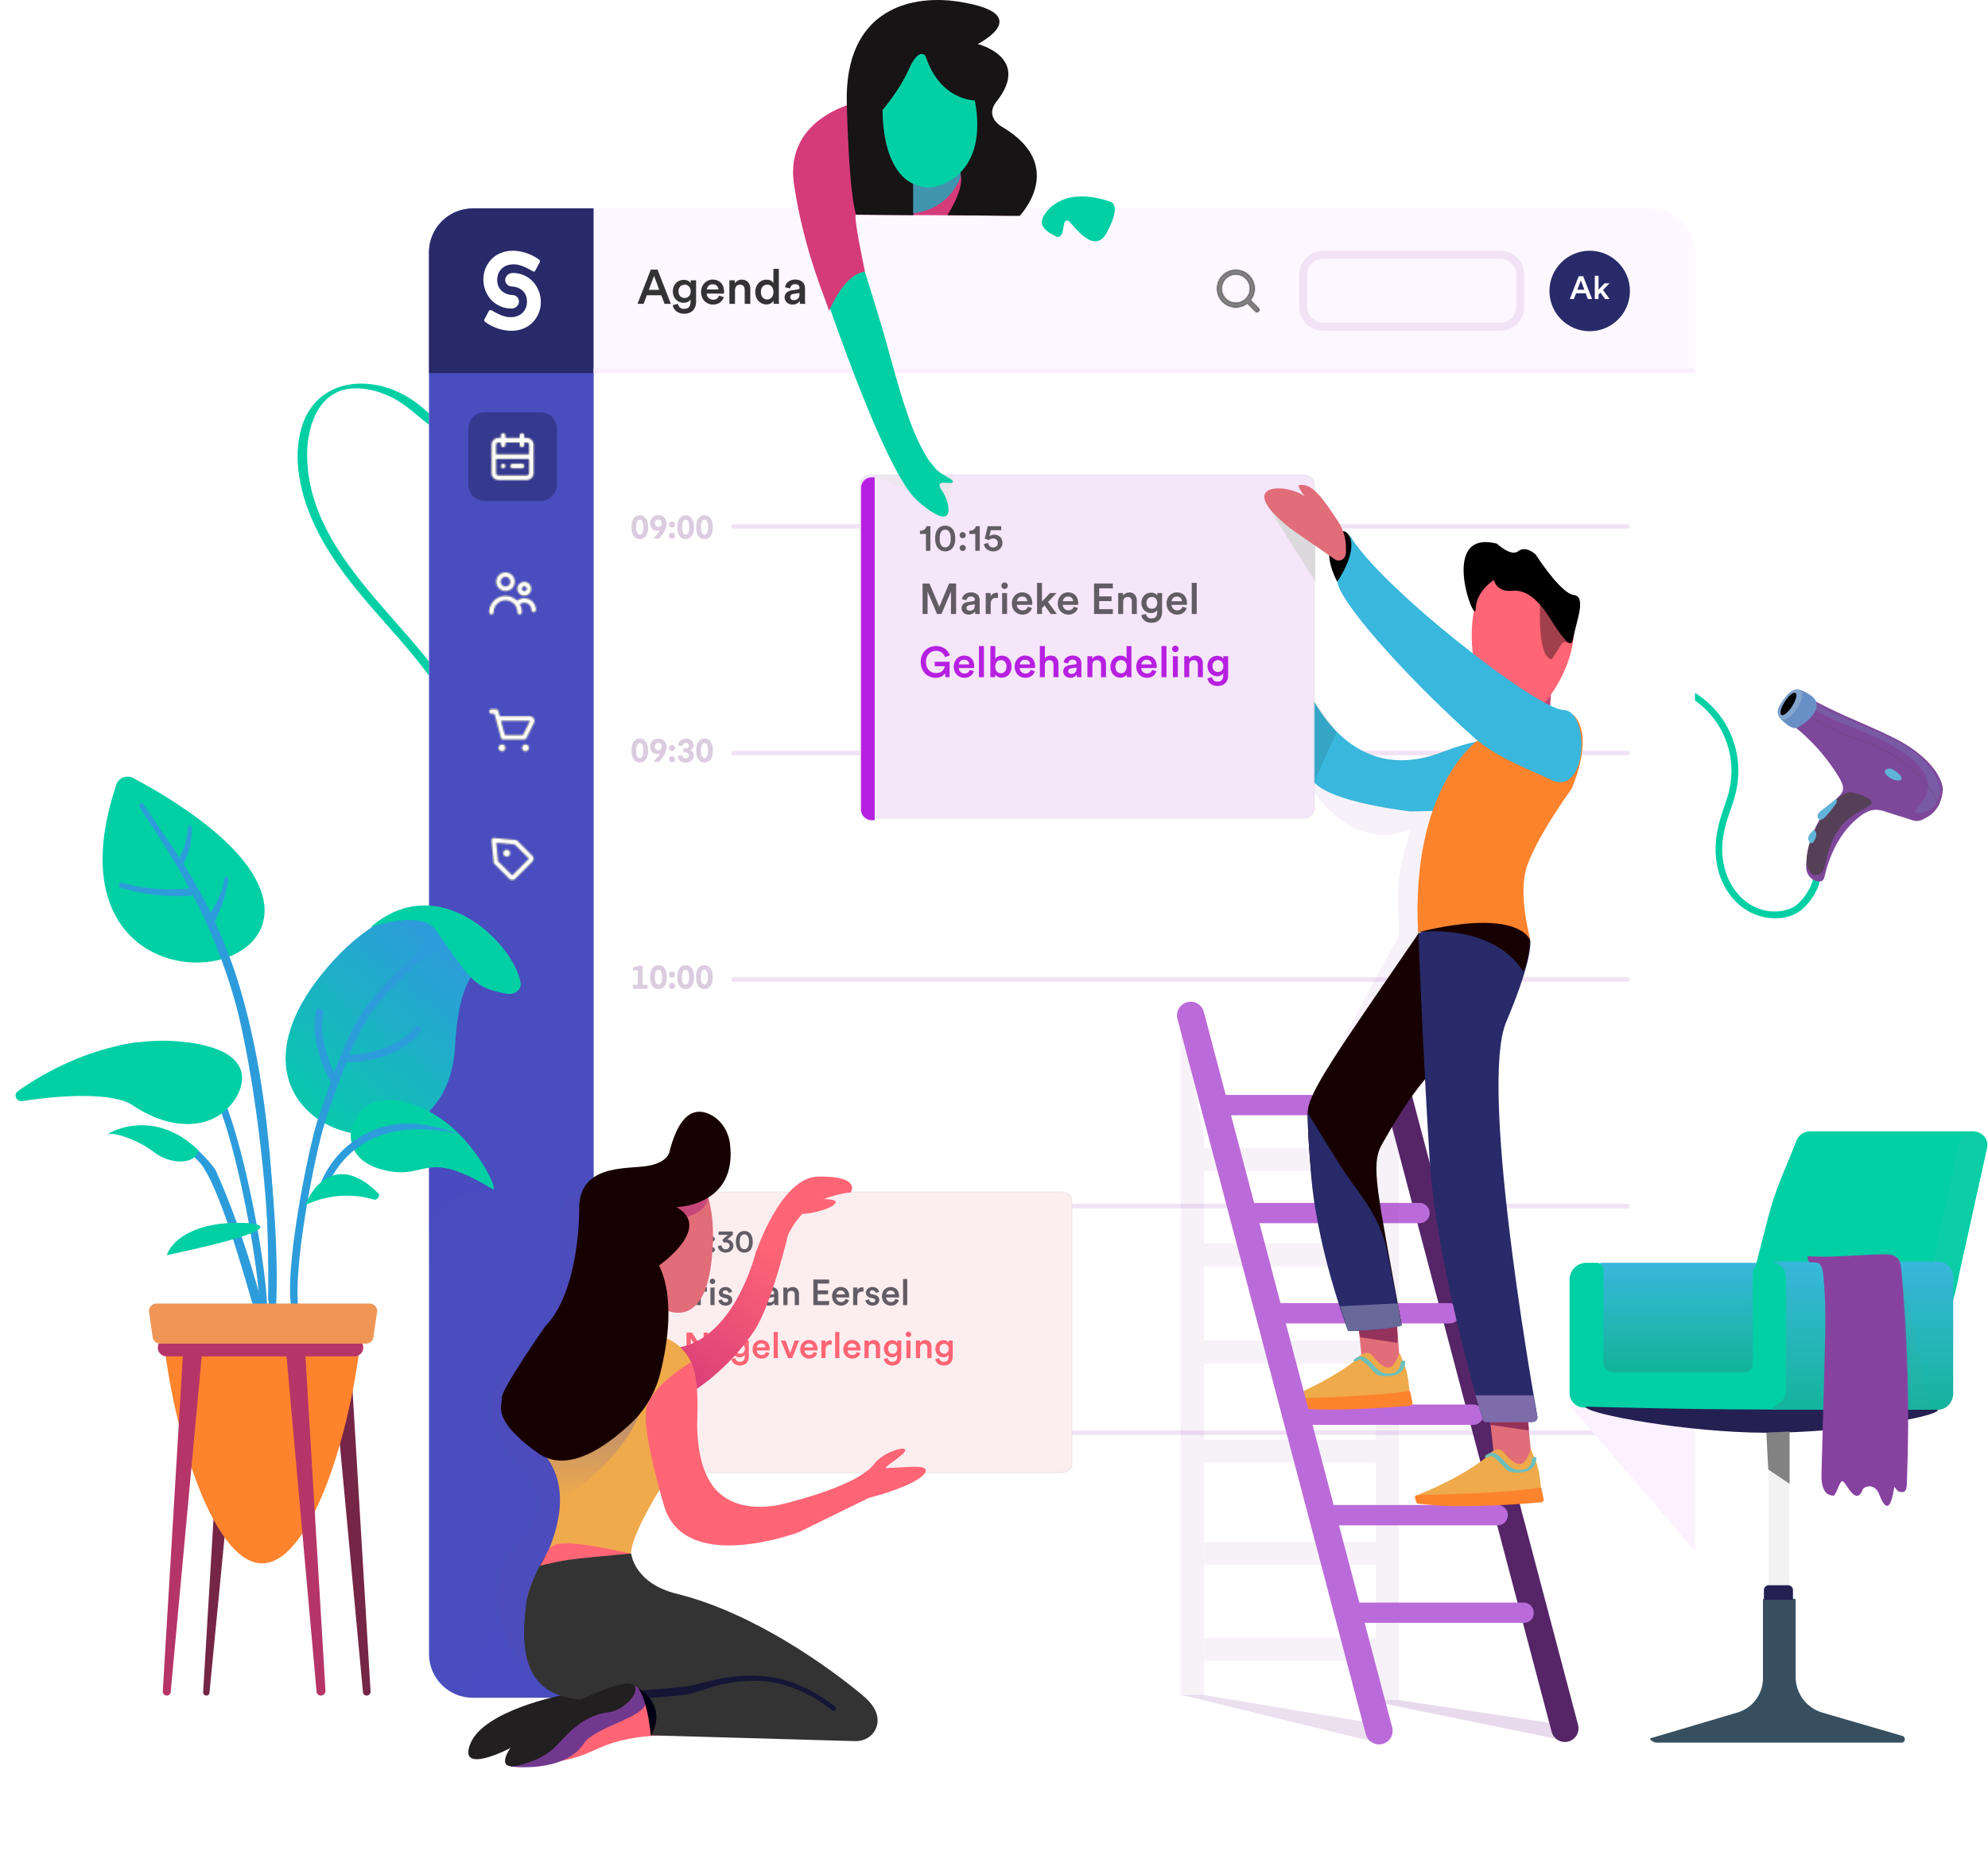 <svg width="1316" height="1228" fill="none" xmlns="http://www.w3.org/2000/svg"><path d="M304.79 285.608c-11.056-2.243-18.908-10.738-27.24-17.469-7.852-6.251-17.146-10.898-27.08-12.982-9.454-1.923-19.549-1.763-28.523 2.084-9.614 4.006-16.825 11.539-20.67 21.155-8.333 20.835-3.365 45.677 5.287 65.551 9.294 21.476 23.876 40.228 39.098 57.857 15.544 17.951 32.208 35.42 45.188 55.454 12.498 19.392 20.83 41.029 23.394 63.948 2.564 22.598-.48 45.837-9.934 66.672-9.935 21.797-26.76 39.266-42.303 57.217-14.261 16.668-32.849 38.464-25.478 62.184 3.365 10.899 11.217 20.194 18.748 28.528 7.851 8.815 16.664 16.669 26.119 23.72 4.646 3.366 9.454 6.572 14.261 9.617 1.121.641 2.884.16 4.006-.161.32-.16 2.884-1.282 1.762-1.923-19.389-11.86-37.335-27.406-50.635-45.997-6.89-9.617-11.217-20.675-9.133-32.535 2.083-11.54 8.652-21.957 15.703-31.253 14.101-18.11 30.765-34.137 43.424-53.21 12.178-18.591 19.069-39.747 20.19-62.024 1.122-22.118-3.204-44.555-12.178-64.749-9.294-20.836-23.715-38.786-38.617-55.935-29.163-33.656-65.057-69.717-66.819-116.997-.802-19.393 6.089-45.196 29.163-47.119 9.774-.802 19.869 2.083 28.522 6.731 9.294 4.968 16.184 12.501 24.677 18.431 4.166 2.885 8.813 5.289 13.78 6.251 1.443.32 3.045 0 4.327-.802.801-.801 2.403-2.083.961-2.244ZM1200.5 578.101c.16 3.206-.8 6.571-2.24 9.296-1.6 3.205-3.69 6.411-5.93 8.815-1.12 1.282-2.4 2.404-3.68 3.365-.16 0-.97.641-.49.321-.32.16-.48.32-.8.481-.8.48-1.44.801-2.24 1.122-3.52 1.442-7.69 2.083-11.54 1.923-8.49-.321-16.5-4.327-22.27-10.578-6.25-6.731-9.77-15.546-10.9-24.521-1.12-9.136.48-18.271 3.37-26.926 1.6-4.808 3.36-9.456 4.65-14.264 1.28-4.648 2.08-9.296 2.24-14.104.48-9.456-1.44-19.072-5.29-27.726-3.84-8.815-10.09-16.508-17.46-22.438-7.38-5.93-16.03-9.937-25.16-12.181-9.14-2.244-18.59-2.885-27.88-3.205-2.09-.321-4.33-.321-6.57-.481-2.89 0-3.21 4.488-.16 4.648 18.42.481 37.81 1.282 53.68 12.02 15.38 10.578 24.67 28.688 24.35 47.44 0 4.648-.8 9.296-1.92 13.944-1.28 4.968-3.2 9.616-4.65 14.424-3.04 9.296-4.64 18.752-3.68 28.528.96 9.616 4.48 18.912 10.73 26.284 5.93 7.213 14.26 12.021 23.4 13.303 7.69 1.122 16.5-.16 22.75-5.449 2.89-2.404 5.29-5.289 7.21-8.334 2.09-3.206 3.85-6.732 4.65-10.418.32-1.763.64-3.526.48-5.289 0-1.282-.8-2.404-2.24-2.404-1.29.16-2.57 1.282-2.41 2.404Z" fill="#03CFA5"/><path d="M1269.57 498.447c-4.81-3.847-10.1-7.052-15.55-9.777-19.39-9.776-40.06-16.828-58.64-28.047-2.09-1.282-4.49-2.725-7.05-2.084-1.45.321-2.57 1.443-3.69 2.565-2.24 2.564-4.17 5.449-5.61 8.654-.32.802-.8 1.763-.64 2.565.16 1.763 1.76 3.045 3.21 4.006a128.13 128.13 0 0 1 36.05 38.786c1.44 2.564 2.88 5.449 2.24 8.174-.64 2.243-2.56 3.846-4.16 5.449-11.7 10.898-19.07 26.444-20.03 42.471-.16 2.405-.16 4.969.96 7.213 1.28 2.885 4.32 4.968 7.53 5.128.64 0 1.44 0 2.08-.481.96-.641 1.28-1.923 1.6-3.045 3.53-15.065 10.74-29.65 22.76-39.106 3.2-2.564 6.89-4.647 10.89-4.808 2.57 0 4.97.641 7.22 1.443 5.44 1.763 10.73 3.365 16.18 5.128 1.44.481 2.88.962 4.33.802 1.76 0 3.2-.802 4.8-1.603 8.18-3.846 11.38-11.059 12.02-18.752.32.321.48-11.379-16.5-24.681Z" fill="#7E489A"/><path opacity=".17" d="M1284.43 523.82c.16-3.366-1.12-6.732-2.72-9.777-4.81-8.975-12.98-15.867-21.79-20.995-8.82-5.129-18.43-8.815-27.73-12.982-9.93-4.488-20.99-8.815-30.44-14.425-1.76-.961-9.13-5.769-9.29-2.564-.16 3.206 20.67 13.463 31.24 17.47 85.57 32.374 39.9 55.453 44.07 57.216 4.16 1.763 9.61-.962 12.82-4.167 0 0 3.68-6.251 3.84-9.776Z" fill="#60B4D7"/><path d="M1251.94 509.025c2.56.961 4.81 2.724 6.41 4.968.16.321.48.641.48 1.122 0 .641-.48 1.282-1.12 1.442-.64.161-1.28.161-1.92.161-2.89-.481-5.61-1.924-7.38-4.167-.48-.642-.96-1.443-.64-2.244 1.13-2.244 4.17-1.282 4.17-1.282Z" fill="#60B4D7"/><path opacity=".75" d="M1213.95 531.812c1.12-2.404 6.41-6.571 8.97-7.051 2.25-.481 4.49 0 6.57.641 2.57.801 4.97 1.923 7.38 3.205.96.641 2.08 1.442 2.08 2.725 0 1.121-.96 1.763-1.92 2.404-4.01 2.564-8.5 4.487-12.18 7.372-9.3 6.892-13.94 18.431-16.35 29.81-.48 2.244-.96 4.648-2.4 6.571-1.6 1.603-4.49 2.565-6.41 1.122-1.28-.961-3.2-3.846-3.52-5.449-1.13-8.494 2.4-18.751 6.89-26.765 4.96-8.655 10.89-14.585 10.89-14.585Z" fill="#473E40"/><path d="M1215.56 528.898c-3.2 2.404-6.25 4.968-9.45 7.373-1.12.801-2.24 1.762-2.72 2.884-.48 1.283-.16 2.885 1.12 3.366 1.44.481 2.88-.641 3.84-1.763 2.41-2.564 4.49-5.289 6.57-8.013.8-.962 1.45-2.404.8-3.526M1198.74 558.548c-1.12-.801-1.76-2.404-1.76-3.686.16-2.084 1.76-3.526 3.2-4.969.16-.16.32-.32.48-.32.16 0 .48.16.64.32.97.802 1.13 2.244.97 3.366-.16 1.282-.8 2.404-1.29 3.366-.32.481-.48.961-.96 1.282-.32.321-.96.481-1.44.321" fill="#60B4D7"/><path opacity=".14" d="M1284.07 532.976c-3.05-6.732-7.05-12.822-12.02-18.111-4.97-5.449-10.74-10.097-16.98-14.104-6.25-4.007-12.98-7.212-19.87-9.776-4.01-1.443-8.02-2.725-12.02-4.328-3.85-1.442-7.53-3.045-11.06-4.968-7.37-3.526-14.26-7.853-20.99-12.341-.8-.481-1.6-.961-2.4-1.603-.48-.32-.96.481-.48.642 6.73 4.487 13.46 8.814 20.51 12.661 3.52 1.923 7.05 3.526 10.73 5.129 3.85 1.602 7.85 3.045 11.86 4.327 7.05 2.564 14.1 5.449 20.51 9.456 6.41 3.846 12.34 8.174 17.47 13.463 5.12 5.128 9.61 11.058 12.82 17.629.48.802.8 1.603 1.12 2.404.16.481.96.161.8-.48Z" fill="#473E40"/><path d="M1189.13 482.099c4.8-2.564 9.29-5.769 12.01-10.578.97-1.763 1.77-3.846 1.45-5.769-.64-3.526-4.17-5.77-7.21-7.373-2.09-1.122-4.33-2.244-6.73-1.923-2.25.321-4.17 2.083-5.61 3.686-1.77 1.923-3.37 4.167-4.65 6.411-.8 1.442-1.6 2.885-1.6 4.488-.16 3.205 2.56 5.769 5.13 7.853 1.12.961 2.4 1.923 3.84 2.564s3.05.802 4.49.16" fill="#6990C6"/><path opacity=".21" d="M1189.77 456.624c-1.28-.481-2.88.32-4 1.282-3.53 2.725-6.09 6.251-7.69 10.257-.64 1.443-.97 2.885-.8 4.328.16 1.442.96 2.884 2.24 3.526 1.28.641 2.72.32 3.84-.321 1.13-.641 2.09-1.603 3.05-2.564 3.04-3.366 5.61-7.213 6.57-11.7.16-1.282.16-2.885-.8-3.847-.96-1.121-2.57-.961-4.01-.801" fill="#E7F3F1"/><path d="M1186.33 467.604c2.58-4.023 3.58-7.982 2.24-8.842-1.34-.86-4.52 1.704-7.1 5.727-2.58 4.023-3.58 7.982-2.24 8.842 1.34.86 4.52-1.704 7.1-5.727Z" fill="#000"/><g filter="url(#a)"><rect x="284" y="138" width="838" height="986" rx="29" fill="#fff"/></g><path d="M284 167c0-16.016 12.984-29 29-29h80v986h-80c-16.016 0-29-12.98-29-29V167Z" fill="#494DBE"/><path d="M284 167c0-16.016 12.984-29 29-29h80v109H284v-80Z" fill="#282A69"/><path d="M393 138h700c16.02 0 29 12.984 29 29v80H393V138Z" fill="#FDF7FF"/><path fill-rule="evenodd" clip-rule="evenodd" d="M338.465 204.26a18.14 18.14 0 0 1-13.519-5.999 20.068 20.068 0 0 1-4.9-14.553 18.985 18.985 0 0 1 6.679-13.375c4.006-3.317 9.168-4.605 14.246-4.286a30.69 30.69 0 0 1 15.14 5.315c.216.142.444.284.643.446.632.453.822 1.308.447 1.989a297.36 297.36 0 0 0-2.826 5.338 1.22 1.22 0 0 1-1.73.49l-.739-.446c-1.877-1.116-4.896-2.752-7.809-3.584-4.008-1.145-8.876-.728-12.02 2.317-2.702 2.615-3.535 6.909-2.526 10.502a8.92 8.92 0 0 0 2.864 4.433 11.178 11.178 0 0 0 5.269 2.302c.533.09 1.072.154 1.614.192a4.56 4.56 0 0 1 2.227.617 4.458 4.458 0 0 1 1.753 2.239c.721 2.015-.121 4.03-1.828 5.204a5.084 5.084 0 0 1-2.985.859Zm1.073-23.521a18.118 18.118 0 0 1 13.519 5.999 20.074 20.074 0 0 1 4.897 14.558 18.982 18.982 0 0 1-6.679 13.37c-4.009 3.317-9.168 4.602-14.249 4.288a30.745 30.745 0 0 1-15.137-5.312l-.632-.446a1.565 1.565 0 0 1-.473-2.012 291.055 291.055 0 0 0 2.694-5.08 1.486 1.486 0 0 1 2.088-.595l.274.166c1.845 1.11 5.02 2.85 8.046 3.714 4.005 1.148 8.876.731 12.019-2.314 2.702-2.618 3.536-6.912 2.521-10.502a8.91 8.91 0 0 0-2.818-4.433 11.194 11.194 0 0 0-5.268-2.297 15.52 15.52 0 0 0-1.615-.191 4.546 4.546 0 0 1-2.227-.621 4.494 4.494 0 0 1-1.782-2.238c-.715-2.015.124-4.03 1.828-5.202a5.119 5.119 0 0 1 2.994-.852Z" fill="#fff"/><path d="M393 244h729v3H393v-3Z" fill="#FBEFFF"/><path d="M439.903 201.146h4.188l-8.824-22.666h-4.444L422 201.146h4.06l2.11-5.691h9.591l2.142 5.691Zm-6.938-18.51 3.453 9.271h-6.905l3.452-9.271ZM445.375 202.009c.416 3.133 3.293 5.69 7.417 5.69 5.85 0 7.992-3.868 7.992-8.024v-14.098h-3.581v1.982c-.671-1.279-2.173-2.27-4.603-2.27-4.284 0-7.193 3.421-7.193 7.577 0 4.379 3.037 7.576 7.193 7.576 2.27 0 3.836-1.055 4.508-2.269v1.63c0 3.165-1.471 4.667-4.412 4.667-2.142 0-3.645-1.438-3.9-3.356l-3.421.895Zm7.832-4.732c-2.429 0-4.06-1.694-4.06-4.411 0-2.654 1.695-4.38 4.06-4.38 2.302 0 3.996 1.726 3.996 4.38 0 2.685-1.63 4.411-3.996 4.411ZM467.909 191.651c.128-1.663 1.47-3.453 3.804-3.453 2.558 0 3.773 1.631 3.837 3.453h-7.641Zm8.056 4.06c-.511 1.534-1.662 2.717-3.9 2.717-2.302 0-4.156-1.694-4.252-4.06h11.381c.032-.064.096-.575.096-1.183 0-4.923-2.813-8.088-7.609-8.088-3.932 0-7.576 3.261-7.576 8.184 0 5.275 3.74 8.344 7.96 8.344 3.74 0 6.202-2.206 7.033-4.923l-3.133-.991ZM486.542 192.162c0-2.046 1.119-3.676 3.229-3.676 2.334 0 3.197 1.534 3.197 3.453v9.207h3.708v-9.847c0-3.421-1.822-6.17-5.626-6.17-1.727 0-3.581.735-4.604 2.526v-2.078h-3.612v15.569h3.708v-8.984ZM503.685 193.313c0-2.973 1.79-4.859 4.22-4.859 2.429 0 4.092 1.854 4.092 4.827s-1.695 4.987-4.124 4.987c-2.526 0-4.188-1.982-4.188-4.955ZM515.577 178h-3.612v9.399c-.48-.991-1.855-2.238-4.572-2.238-4.38 0-7.417 3.677-7.417 8.152 0 4.7 3.005 8.216 7.481 8.216 2.206 0 3.836-1.087 4.572-2.397 0 .639.095 1.662.159 2.014h3.549a25.516 25.516 0 0 1-.16-2.846V178ZM519.401 196.926c0 2.461 2.014 4.699 5.275 4.699 2.525 0 4.06-1.279 4.795-2.461 0 1.246.128 1.886.16 1.982h3.453c-.032-.16-.192-1.087-.192-2.494v-7.736c0-3.101-1.822-5.819-6.618-5.819-3.836 0-6.266 2.398-6.553 5.083l3.388.767c.16-1.566 1.247-2.813 3.197-2.813 2.046 0 2.941 1.055 2.941 2.366 0 .543-.255.991-1.15 1.119l-3.997.607c-2.653.384-4.699 1.918-4.699 4.7Zm5.978 1.79c-1.47 0-2.27-.959-2.27-2.014 0-1.279.927-1.918 2.078-2.11l4.06-.607v.703c0 3.037-1.79 4.028-3.868 4.028Z" fill="#333"/><path d="M326.5 788.5c-14.134-.493-42.108 5.432-42.5 32.828v1.172c.4 28.4.167 14.167 0 3.5v-3.5a45.787 45.787 0 0 1 0-1.172V770.5c9.167-.333 28.1.1 30.5 4.5 2.4 4.4 9 10.833 12 13.5Z" fill="#494DBE" fill-opacity=".31" style="mix-blend-mode:multiply"/><path d="M1078.97 192.641c0 14.713-11.92 26.641-26.64 26.641-14.71 0-26.64-11.928-26.64-26.641 0-14.713 11.93-26.641 26.64-26.641 14.72 0 26.64 11.928 26.64 26.641Z" fill="#282A69"/><path fill-rule="evenodd" clip-rule="evenodd" d="M875.964 166h117.072c8.814 0 15.964 7.119 15.964 15.9v21.2c0 8.781-7.15 15.9-15.964 15.9H875.964c-8.817 0-15.964-7.119-15.964-15.9v-21.2c0-8.781 7.147-15.9 15.964-15.9Zm0 5.3c-5.878 0-10.643 4.746-10.643 10.6v21.2c0 5.854 4.765 10.6 10.643 10.6h117.072c5.878 0 10.644-4.746 10.644-10.6v-21.2c0-5.854-4.766-10.6-10.644-10.6H875.964Z" fill="#F1E3F5"/><path fill-rule="evenodd" clip-rule="evenodd" d="M808.77 191.095c0-5.143 4.182-9.325 9.325-9.325 5.142 0 9.324 4.182 9.324 9.325 0 5.142-4.182 9.324-9.324 9.324-5.143 0-9.325-4.182-9.325-9.324Zm24.41 12.887-5.276-5.277a12.36 12.36 0 0 0 2.623-7.61c0-6.855-5.578-12.433-12.432-12.433-6.855 0-12.433 5.578-12.433 12.433 0 6.855 5.578 12.432 12.433 12.432a12.36 12.36 0 0 0 7.61-2.623l5.277 5.276a1.55 1.55 0 0 0 1.099.455 1.554 1.554 0 0 0 1.099-2.653Z" fill="#231F20"/><mask id="b" style="mask-type:alpha" maskUnits="userSpaceOnUse" x="805" y="178" width="29" height="29"><path fill-rule="evenodd" clip-rule="evenodd" d="M808.77 191.095c0-5.143 4.182-9.325 9.325-9.325 5.142 0 9.324 4.182 9.324 9.325 0 5.142-4.182 9.324-9.324 9.324-5.143 0-9.325-4.182-9.325-9.324Zm24.41 12.887-5.276-5.277a12.36 12.36 0 0 0 2.623-7.61c0-6.855-5.578-12.433-12.432-12.433-6.855 0-12.433 5.578-12.433 12.433 0 6.855 5.578 12.432 12.433 12.432a12.36 12.36 0 0 0 7.61-2.623l5.277 5.276a1.55 1.55 0 0 0 1.099.455 1.554 1.554 0 0 0 1.099-2.653Z" fill="#fff"/></mask><g mask="url(#b)"><path d="M801 174h37.297v37.297H801V174Z" fill="#828282"/></g><path d="M1051.11 197.969h2.79l-5.88-15.11h-2.96l-5.89 15.11h2.71l1.41-3.793h6.39l1.43 3.793Zm-4.63-12.34 2.31 6.181h-4.61l2.3-6.181ZM1065.43 187.59h-3.28l-3.99 4.199v-9.25h-2.45v15.43h2.45v-2.898l1.28-1.343 3.05 4.241h3.03l-4.35-5.988 4.26-4.391Z" fill="#fff"/><path d="M231.899 895.992c-.206-3.446-3.158-5.957-6.592-5.609-3.516.356-6.157 3.562-5.829 7.075l20.79 222.892a2.404 2.404 0 0 0 2.41 2.2c1.492 0 2.71-1.29 2.62-2.79l-13.399-223.768ZM147.901 895.981c.205-3.44 3.151-5.947 6.58-5.599 3.517.356 6.157 3.571 5.816 7.085l-21.641 223.263a1.992 1.992 0 0 1-2.003 1.82c-1.242 0-2.255-1.08-2.18-2.32l13.428-224.249Z" fill="#752546"/><path fill-rule="evenodd" clip-rule="evenodd" d="M218.394 882.863c.089 2.7.492 5.48.83 7.783a6.634 6.634 0 0 0 13.126-1.93c-.352-2.397-.636-4.454-.696-6.288-.062-1.884.147-2.89.339-3.351l.024-.058c.044-.113.044-.113.265-.197.559-.211 2.13-.533 5.496-.002a6.634 6.634 0 1 0 2.069-13.105c-4.512-.712-8.68-.655-12.257.697-3.881 1.468-6.449 4.228-7.836 7.545-1.267 3.029-1.447 6.255-1.36 8.906Z" fill="#752546"/><path d="M113.454 866c-3.729 0-6.706 3.161-6.437 6.939C111.777 939.746 139.729 1035 173.5 1035s61.723-95.254 66.483-162.061c.269-3.778-2.708-6.939-6.437-6.939H113.454Z" fill="#FD832D"/><path d="M202.081 896.004c-.206-3.453-3.163-5.969-6.604-5.62-3.513.356-6.157 3.553-5.843 7.066l19.924 222.52a2.81 2.81 0 0 0 2.824 2.58c1.747 0 3.174-1.52 3.069-3.27l-13.37-223.276Z" fill="#B53569"/><path d="M240.473 892.169a5.805 5.805 0 0 0-5.805-5.805H110.286a5.804 5.804 0 0 0 0 11.609h124.382a5.805 5.805 0 0 0 5.805-5.804Z" fill="#B53569"/><path d="M121.152 895.995c.206-3.448 3.159-5.96 6.595-5.612 3.514.356 6.157 3.56 5.832 7.074l-20.595 222.813a2.49 2.49 0 0 1-2.503 2.28c-1.55 0-2.815-1.34-2.722-2.9l13.393-223.655Z" fill="#B53569"/><path d="M77.103 519.228c1.528-4.534 7.066-6.372 11.274-4.095 229.131 123.966-75.289 195.694-11.474 4.69l.2-.595Z" fill="#03CFA5"/><path fill-rule="evenodd" clip-rule="evenodd" d="M93.166 531.869c1.148-.754 1.441.102 2.196 1.25 36.296 55.234 87.103 107.881 87.103 327.185a2.486 2.486 0 0 1-2.659 2.303 2.486 2.486 0 0 1-2.303-2.659c2.303-197.448-48.117-269.224-84.337-324.341-.754-1.148-1.148-2.983 0-3.738Z" fill="#2D9CDB"/><path fill-rule="evenodd" clip-rule="evenodd" d="M149.128 633.643c1.27-.525 2.094-1.27 2.619 0 19.91 48.119 35.013 176.054 30.717 235.832a2.488 2.488 0 1 1-4.962-.357c4.222-58.766-11.007-186.459-30.73-234.128-.525-1.269 1.087-.822 2.356-1.347Z" fill="#2D9CDB"/><path fill-rule="evenodd" clip-rule="evenodd" d="M188.542 882.863c.089 2.7.492 5.48.831 7.783a6.633 6.633 0 1 0 13.126-1.93c-.353-2.397-.636-4.454-.697-6.288-.061-1.884.147-2.89.34-3.351l.023-.058c.044-.113.044-.113.266-.197.558-.211 2.13-.533 5.495-.002a6.634 6.634 0 1 0 2.07-13.105c-4.512-.712-8.68-.655-12.257.697-3.881 1.468-6.449 4.228-7.837 7.545-1.267 3.029-1.447 6.255-1.36 8.906Z" fill="#B53569"/><path fill-rule="evenodd" clip-rule="evenodd" d="M125.652 763.342c-2.315-1.984-4.316-3.42-5.697-4.11l2.225-4.45c1.937.968 4.309 2.725 6.71 4.783 2.437 2.089 5.035 4.602 7.436 7.194 2.396 2.588 4.637 5.296 6.337 7.779 20.337 44.962 31.59 92.461 32.149 93.609.545 1.119.989 2.309 1.117 3.461l-4.945.55c-.038-.341-.211-.943-.644-1.832-.42-.861-1.02-1.864-1.781-2.976-1.523-2.223-20.601-77.85-35.883-97.21-2.284-2.466-4.745-4.845-7.024-6.798Z" fill="#2D9CDB"/><path d="M262.98 605.749c-6.652 1.656-27.363 10.823-50.441 39.734-83.726 104.89 82.946 151.326 88.687 47.46 3.046-55.102 18.899-46.888 18.291-61.808-1.33-32.67-38.246-30.536-56.537-25.386Z" fill="url(#c)"/><path d="M254.698 774.768c-23.218-5.307-24.048-21.559-21.56-29.022 9.514-28.541 44.89-17.585 65.379 0 21.015 18.037 31.666 43.989 27.493 41.461-45.736-27.712-42.29-5.805-71.312-12.439Z" fill="#03CFA5"/><path fill-rule="evenodd" clip-rule="evenodd" d="M134.313 882.863c-.088 2.7-.492 5.48-.83 7.783a6.634 6.634 0 0 1-13.126-1.93c.352-2.397.636-4.454.696-6.288.062-1.884-.147-2.89-.339-3.351l-.024-.058c-.044-.113-.044-.113-.265-.197-.558-.211-2.13-.533-5.496-.002a6.634 6.634 0 1 1-2.069-13.105c4.512-.712 8.68-.655 12.257.697 3.881 1.468 6.449 4.228 7.836 7.545 1.267 3.029 1.447 6.255 1.36 8.906Z" fill="#B53569"/><path fill-rule="evenodd" clip-rule="evenodd" d="M239.639 757.754c-14.026 8.986-21.38 22.125-24.143 31.468l-4.771-1.411c3.041-10.281 11.028-24.506 26.231-34.246 15.277-9.788 35.044-14.565 67.609-2.433-30.133-7.33-50.973-2.317-64.926 6.622ZM298.735 614.406a2.488 2.488 0 0 1-.241 3.51c-57.502 50.109-59.405 54.773-83.444 125.233a2.487 2.487 0 1 1-4.709-1.606c24.055-70.506 26.296-76.323 84.884-127.378a2.487 2.487 0 0 1 3.51.241ZM136.854 717.986c-16.025-15.547-38.743-26.979-57.789-25.737-5.705.372-1.782.434 3.026-.75 2.453-.604 8.292-1.472 8.292-1.472 17.708 1.732 35.824 10.698 49.935 24.388 16.854 16.349 38.227 129.66 36.347 155.987l-4.963-.355c1.758-24.615-18.859-136.55-34.848-152.061Z" fill="#2D9CDB"/><path fill-rule="evenodd" clip-rule="evenodd" d="M213.389 740.196c1.294.582 1.94 2.285 1.444 3.802-5.66 17.307-22.533 99.801-16.695 126.008-.448 1.539-1.874 2.36-3.185 1.836-1.312-.525-2.012-2.198-1.565-3.737-6.396-24.306 11.063-108.795 16.76-126.215.496-1.518 1.947-2.276 3.241-1.694Z" fill="#2D9CDB"/><path d="M98.663 868.683a4.975 4.975 0 0 1 4.925-5.683H244.68a4.975 4.975 0 0 1 4.924 5.683l-2.384 16.584a4.975 4.975 0 0 1-4.924 4.268H105.972a4.975 4.975 0 0 1-4.925-4.268l-2.384-16.584Z" fill="#EF9657"/><path d="M288.021 615.307c-8.576-11.705-36.811-3.852-43.119-1.089 44.413-39.196 94.287 9.067 99.688 36.052 1.037 5.18-3.997 8.535-9.198 7.61-23.616-4.199-24.029-10.716-47.371-42.573Z" fill="#03CFA5"/><path fill-rule="evenodd" clip-rule="evenodd" d="M212.293 667.612a2.487 2.487 0 0 1 1.864 2.983c-1.857 8.049-.722 17.027 1.649 25.282 2.363 8.228 5.89 15.516 8.566 20.066l-4.288 2.523c-2.852-4.848-6.563-12.52-9.06-21.215-2.49-8.669-3.837-18.576-1.715-27.775a2.488 2.488 0 0 1 2.984-1.864ZM277.925 680.091a2.487 2.487 0 0 0-3.506.29c-10.781 12.723-28.996 17.913-46.034 17.913v4.975c17.789 0 37.725-5.385 49.83-19.672a2.488 2.488 0 0 0-.29-3.506Z" fill="#2D9CDB"/><path d="M118.578 689.481c52.406 4.644 44.501 30.128 33.997 42.29-14.926 17.283-41.46 15.755-64.678 0-13.036-8.846-47.94-6.743-72.941-2.814-4.064.639-6.407-4.257-3.058-6.645 22.792-16.255 63.397-36.666 106.68-32.831Z" fill="#03CFA5"/><path d="M101.992 762.811c10.946 8.466 27.364 8.293 29.458-1.128-24.242-23.872-50.432-17.049-60.496-10.653 3.555-1.962 20.093 3.315 31.038 11.781Z" fill="#03CFA5"/><path fill-rule="evenodd" clip-rule="evenodd" d="M149.715 580.427c1.35.253 1.453 1.924 1.2 3.274-2.234 11.912-5.229 19.195-8.698 26.215a354.632 354.632 0 0 0-1.5 3.06l-4.481-2.163c.507-1.05 1.02-2.089 1.534-3.13 3.449-6.99 8.556-13.604 10.657-24.811.253-1.351-.063-2.698 1.288-2.445ZM78.875 585.492c-.385 1.319.24 1.971 1.559 2.355 20.321 5.927 38.104 5.87 47.115 5.088l-.43-4.956c-8.724.756-26.375 2.233-45.856-3.449-1.319-.384-2.004-.357-2.388.962ZM126.869 548.874c0 8.624-2.021 18.674-7.463 25.706l-1.35-1.631-1.137-1.686c3.546-4.583 7.462-16.638 7.462-22.389 0-3.186 2.488-3.022 2.488 0Z" fill="#2D9CDB"/><path d="M310 283.656c0-5.885 4.771-10.656 10.656-10.656h37.298c5.885 0 10.656 4.771 10.656 10.656v37.298c0 5.885-4.771 10.656-10.656 10.656h-37.298c-5.885 0-10.656-4.771-10.656-10.656v-37.298Z" fill="#363A8F"/><path fill-rule="evenodd" clip-rule="evenodd" d="M348.63 389.776c0-.856-.696-1.554-1.554-1.554-.857 0-1.554.698-1.554 1.554 0 .856.697 1.554 1.554 1.554.858 0 1.554-.698 1.554-1.554Zm3.109 0a4.668 4.668 0 0 1-4.663 4.662 4.668 4.668 0 0 1-4.662-4.662 4.668 4.668 0 0 1 4.662-4.662 4.668 4.668 0 0 1 4.663 4.662Zm-13.987-4.662a3.111 3.111 0 0 0-3.108-3.108 3.111 3.111 0 0 0-3.108 3.108 3.111 3.111 0 0 0 3.108 3.108 3.111 3.111 0 0 0 3.108-3.108Zm3.108 0a6.222 6.222 0 0 1-6.216 6.216 6.222 6.222 0 0 1-6.216-6.216 6.222 6.222 0 0 1 6.216-6.216 6.222 6.222 0 0 1 6.216 6.216Zm1.461 12.504a7.763 7.763 0 0 1 4.755-1.626c4.285 0 7.771 3.486 7.771 7.771a1.554 1.554 0 0 1-3.108 0 4.669 4.669 0 0 0-4.663-4.663c-1.061 0-2.07.364-2.884 1.009a10.83 10.83 0 0 1 1.33 5.208 1.554 1.554 0 1 1-3.108 0c0-4.285-3.485-7.771-7.77-7.771s-7.77 3.486-7.77 7.771a1.554 1.554 0 0 1-3.108 0c0-5.999 4.881-10.879 10.878-10.879 2.995 0 5.708 1.217 7.677 3.18Z" fill="#231F20"/><mask id="d" style="mask-type:alpha" maskUnits="userSpaceOnUse" x="323" y="378" width="32" height="29"><path fill-rule="evenodd" clip-rule="evenodd" d="M348.63 389.776c0-.856-.696-1.554-1.554-1.554-.857 0-1.554.698-1.554 1.554 0 .856.697 1.554 1.554 1.554.858 0 1.554-.698 1.554-1.554Zm3.109 0a4.668 4.668 0 0 1-4.663 4.662 4.668 4.668 0 0 1-4.662-4.662 4.668 4.668 0 0 1 4.662-4.662 4.668 4.668 0 0 1 4.663 4.662Zm-13.987-4.662a3.111 3.111 0 0 0-3.108-3.108 3.111 3.111 0 0 0-3.108 3.108 3.111 3.111 0 0 0 3.108 3.108 3.111 3.111 0 0 0 3.108-3.108Zm3.108 0a6.222 6.222 0 0 1-6.216 6.216 6.222 6.222 0 0 1-6.216-6.216 6.222 6.222 0 0 1 6.216-6.216 6.222 6.222 0 0 1 6.216 6.216Zm1.461 12.504a7.763 7.763 0 0 1 4.755-1.626c4.285 0 7.771 3.486 7.771 7.771a1.554 1.554 0 0 1-3.108 0 4.669 4.669 0 0 0-4.663-4.663c-1.061 0-2.07.364-2.884 1.009a10.83 10.83 0 0 1 1.33 5.208 1.554 1.554 0 1 1-3.108 0c0-4.285-3.485-7.771-7.77-7.771s-7.77 3.486-7.77 7.771a1.554 1.554 0 0 1-3.108 0c0-5.999 4.881-10.879 10.878-10.879 2.995 0 5.708 1.217 7.677 3.18Z" fill="#fff"/></mask><g mask="url(#d)"><path d="M320.658 374.236h37.298v37.297h-37.298v-37.297Z" fill="#fff"/></g><path fill-rule="evenodd" clip-rule="evenodd" d="M337.07 563.182a2.33 2.33 0 0 1 0 3.296 2.33 2.33 0 0 1-3.296 0 2.33 2.33 0 0 1 0-3.296 2.33 2.33 0 0 1 3.296 0Zm-7.345 6.919 9.374 9.375 10.968-10.968-9.374-9.376-12.098-1.128 1.13 12.097Zm9.374 12.598a2.824 2.824 0 0 1-1.996-.823l-9.972-9.974a1.555 1.555 0 0 1-.449-.955l-1.355-14.521a1.556 1.556 0 0 1 1.692-1.69l14.521 1.355c.361.032.698.191.954.447l9.973 9.973c.533.533.827 1.241.827 1.997 0 .755-.294 1.464-.827 1.997l-11.371 11.369c-.55.55-1.273.825-1.997.825Z" fill="#231F20"/><mask id="e" style="mask-type:alpha" maskUnits="userSpaceOnUse" x="325" y="554" width="29" height="29"><path fill-rule="evenodd" clip-rule="evenodd" d="M337.07 563.182a2.33 2.33 0 0 1 0 3.296 2.33 2.33 0 0 1-3.296 0 2.33 2.33 0 0 1 0-3.296 2.33 2.33 0 0 1 3.296 0Zm-7.345 6.919 9.374 9.375 10.968-10.968-9.374-9.376-12.098-1.128 1.13 12.097Zm9.374 12.598a2.824 2.824 0 0 1-1.996-.823l-9.972-9.974a1.555 1.555 0 0 1-.449-.955l-1.355-14.521a1.556 1.556 0 0 1 1.692-1.69l14.521 1.355c.361.032.698.191.954.447l9.973 9.973c.533.533.827 1.241.827 1.997 0 .755-.294 1.464-.827 1.997l-11.371 11.369c-.55.55-1.273.825-1.997.825Z" fill="#fff"/></mask><g mask="url(#e)"><path d="M320.658 550.066h37.298v37.297h-37.298v-37.297Z" fill="#fff"/></g><path fill-rule="evenodd" clip-rule="evenodd" d="M346.116 486.571h-11.839l-2.544-9.324h19.045l-4.662 9.324Zm7.306-10.959a3.088 3.088 0 0 0-2.644-1.473h-19.892l-.959-3.517a1.553 1.553 0 0 0-1.499-1.145h-3.108a1.553 1.553 0 1 0 0 3.108h1.92l4.35 15.949a1.556 1.556 0 0 0 1.5 1.146h13.986c.589 0 1.127-.333 1.391-.86l5.091-10.184a3.085 3.085 0 0 0-.136-3.024Zm-21.109 17.176a2.33 2.33 0 1 0 0 4.662 2.33 2.33 0 1 0 0-4.662Zm13.21 2.331a2.33 2.33 0 1 1 4.662 0 2.33 2.33 0 1 1-4.662 0Z" fill="#231F20"/><mask id="f" style="mask-type:alpha" maskUnits="userSpaceOnUse" x="323" y="469" width="31" height="29"><path fill-rule="evenodd" clip-rule="evenodd" d="M346.116 486.571h-11.839l-2.544-9.324h19.045l-4.662 9.324Zm7.306-10.959a3.088 3.088 0 0 0-2.644-1.473h-19.892l-.959-3.517a1.553 1.553 0 0 0-1.499-1.145h-3.108a1.553 1.553 0 1 0 0 3.108h1.92l4.35 15.949a1.556 1.556 0 0 0 1.5 1.146h13.986c.589 0 1.127-.333 1.391-.86l5.091-10.184a3.085 3.085 0 0 0-.136-3.024Zm-21.109 17.176a2.33 2.33 0 1 0 0 4.662 2.33 2.33 0 1 0 0-4.662Zm13.21 2.331a2.33 2.33 0 1 1 4.662 0 2.33 2.33 0 1 1-4.662 0Z" fill="#fff"/></mask><g mask="url(#f)"><path d="M320.658 464.815h37.298v37.297h-37.298v-37.297Z" fill="#fff"/></g><path fill-rule="evenodd" clip-rule="evenodd" d="M331.537 308.521c0-.854.699-1.554 1.554-1.554.854 0 1.554.7 1.554 1.554 0 .855-.7 1.554-1.554 1.554a1.558 1.558 0 0 1-1.554-1.554Zm7.77-1.554h6.216c.855 0 1.554.7 1.554 1.554 0 .855-.699 1.554-1.554 1.554h-6.216a1.558 1.558 0 0 1-1.554-1.554c0-.854.699-1.554 1.554-1.554Zm9.324 7.771h-18.649a1.557 1.557 0 0 1-1.554-1.555v-9.324h21.757v9.324c0 .857-.698 1.555-1.554 1.555Zm-18.649-21.757h1.555v1.554c0 .855.699 1.554 1.554 1.554.854 0 1.554-.699 1.554-1.554v-1.554h9.324v1.554c0 .855.699 1.554 1.554 1.554.855 0 1.554-.699 1.554-1.554v-1.554h1.554c.856 0 1.554.698 1.554 1.554v6.216h-21.757v-6.216c0-.856.698-1.554 1.554-1.554Zm18.649-3.108h-1.554v-1.554c0-.855-.699-1.554-1.554-1.554-.855 0-1.554.699-1.554 1.554v1.554h-9.324v-1.554c0-.855-.7-1.554-1.554-1.554-.855 0-1.554.699-1.554 1.554v1.554h-1.555a4.667 4.667 0 0 0-4.662 4.662v18.648a4.668 4.668 0 0 0 4.662 4.663h18.649a4.668 4.668 0 0 0 4.662-4.663v-18.648a4.667 4.667 0 0 0-4.662-4.662Z" fill="#231F20"/><mask id="g" style="mask-type:alpha" maskUnits="userSpaceOnUse" x="325" y="286" width="29" height="32"><path fill-rule="evenodd" clip-rule="evenodd" d="M331.537 308.521c0-.854.699-1.554 1.554-1.554.854 0 1.554.7 1.554 1.554 0 .855-.7 1.554-1.554 1.554a1.558 1.558 0 0 1-1.554-1.554Zm7.77-1.554h6.216c.855 0 1.554.7 1.554 1.554 0 .855-.699 1.554-1.554 1.554h-6.216a1.558 1.558 0 0 1-1.554-1.554c0-.854.699-1.554 1.554-1.554Zm9.324 7.771h-18.649a1.557 1.557 0 0 1-1.554-1.555v-9.324h21.757v9.324c0 .857-.698 1.555-1.554 1.555Zm-18.649-21.757h1.555v1.554c0 .855.699 1.554 1.554 1.554.854 0 1.554-.699 1.554-1.554v-1.554h9.324v1.554c0 .855.699 1.554 1.554 1.554.855 0 1.554-.699 1.554-1.554v-1.554h1.554c.856 0 1.554.698 1.554 1.554v6.216h-21.757v-6.216c0-.856.698-1.554 1.554-1.554Zm18.649-3.108h-1.554v-1.554c0-.855-.699-1.554-1.554-1.554-.855 0-1.554.699-1.554 1.554v1.554h-9.324v-1.554c0-.855-.7-1.554-1.554-1.554-.855 0-1.554.699-1.554 1.554v1.554h-1.555a4.667 4.667 0 0 0-4.662 4.662v18.648a4.668 4.668 0 0 0 4.662 4.663h18.649a4.668 4.668 0 0 0 4.662-4.663v-18.648a4.667 4.667 0 0 0-4.662-4.662Z" fill="#fff"/></mask><g mask="url(#g)"><path d="M320.658 283.657h37.298v37.297h-37.298v-37.297Z" fill="#fff"/></g><path d="M484 348.5a1.5 1.5 0 0 1 1.5-1.5h592a1.5 1.5 0 1 1 0 3h-592a1.5 1.5 0 0 1-1.5-1.5ZM484 498.5a1.5 1.5 0 0 1 1.5-1.5h592a1.5 1.5 0 1 1 0 3h-592a1.5 1.5 0 0 1-1.5-1.5ZM484 648.5a1.5 1.5 0 0 1 1.5-1.5h592a1.5 1.5 0 1 1 0 3h-592a1.5 1.5 0 0 1-1.5-1.5Z" fill="#F1E3F5"/><path d="M358.5 1030.5c19.855-23.2-19.773-76.833-24.5-91.5l41 26-5.909 158H309c8-47.5 29.645-69.3 49.5-92.5Z" fill="#494DBE" fill-opacity=".32" style="mix-blend-mode:multiply"/><path d="M484 798.5a1.5 1.5 0 0 1 1.5-1.5h592a1.5 1.5 0 1 1 0 3h-592a1.5 1.5 0 0 1-1.5-1.5ZM484 948.5a1.5 1.5 0 0 1 1.5-1.5h592a1.5 1.5 0 1 1 0 3h-592a1.5 1.5 0 0 1-1.5-1.5Z" fill="#F1E3F5"/><path d="m1038.69 930.105 83.32 96.645V938.6l-83.32-8.495Z" fill="#FCF2FF" style="mix-blend-mode:multiply"/><path d="M1184.5 939.08h-13.95v126.29h13.95V939.08Z" fill="#F2F2F2"/><path d="M1258.84 1153.68h-162.48c-1.6 0-5.28-2.4-3.68-2.88l57.84-17.15c9.78-3.05 16.51-12.18 16.51-22.6v-51.93c0-.32.32-.64.64-.64h20.35c.32 0 .64.32.64.64v51.13c0 10.9 7.21 20.51 17.63 23.56l53.36 15.54c2.08.97 1.6 4.33-.81 4.33Z" fill="#374F5F"/><path d="M1177.77 836.027h-118.42v80.295h118.42v-80.295Z" fill="url(#h)"/><path d="m1297.3 841.796 18.11-81.898c1.28-5.609-3.36-10.898-9.29-10.898h-107.84c-4.17 0-7.85 2.564-9.14 6.411l-10.73 26.284c-3.05 7.533-5.61 15.386-7.69 23.239l-8.34 32.375c-6.73 22.758 2.73 31.733 9.14 31.733h116.49c4.49 0 8.33-23.078 9.29-27.246Z" fill="#03CFA5"/><path d="M1282.72 862.151c-4.65-.962-7.69-5.61-6.57-10.418l20.99-95.681c.96-4.007 4.81-6.571 8.98-5.77l1.12.321c4.64.961 7.69 5.609 6.57 10.417l-20.83 94.399c-.81 4.809-5.45 7.854-10.26 6.732Z" fill="#0DCDA6"/><path d="M1167.03 836.027h112.01c6.25 0 11.21 4.968 11.21 11.219v75.006c0 5.289-4.32 9.616-9.61 9.616l-96.14 8.174a235.01 235.01 0 0 1-39.74 0l-96.15-8.174c-5.28 0-9.61-4.327-9.61-9.616v-75.006c0-6.251 4.97-11.219 11.22-11.219h6.73c2.56 0 4.48 2.083 4.48 4.487v61.704c0 3.366 2.73 6.251 6.25 6.251h87.17c3.05 0 5.45-2.404 5.45-5.449v-60.102c-.16-3.686 2.88-6.891 6.73-6.891Z" fill="#03CFA5"/><path d="M1282.88 933.311c0 4.968-62.33 15.225-113.45 15.225-51.11 0-119.86-12.34-119.86-17.309 0 0 65.38 1.924 116.5 1.924 51.11 0 116.81.16 116.81.16Z" fill="#242052"/><path d="M1282.88 933.311h-110.56l6.25-4.969c2.4-1.923 3.84-4.808 3.84-7.853v-74.526c0-4.167-2.56-7.853-6.25-9.616l-2.4-1.122h109.28c5.45 0 9.94 4.648 9.94 10.258v77.57c-.33 5.61-4.65 10.258-10.1 10.258Z" fill="url(#i)"/><path d="m1169.27 948.536 1.29 24.361 14.1 9.456v-34.618l-15.39.801Z" fill="#828282"/><path d="M1252.76 987.161c2.08-43.753.8-87.507-4.01-130.94-.64-5.45-.96-11.059-2.24-16.348-.96-4.007-2.89-7.533-6.73-9.296-1.12-.48-3.69 1.122-1.92 1.924 3.68 1.442 4.96 5.769 5.76 9.295.97 4.648 1.29 9.617 1.77 14.425 1.12 10.578 2.08 21.155 2.88 31.733 1.6 21.156 2.24 42.312 2.08 63.628 0 12.02-.48 23.88-.96 35.9.16 1.442 3.21.962 3.37-.321Z" fill="#8742A0"/><path d="M1197.47 831.699c16.19.962 32.53-.961 48.72-1.282 3.36-.16 7.21 0 9.61 2.244 2.24 2.084 2.56 5.449 2.88 8.334 4.33 45.998 5.45 92.316 3.69 138.474-.16 3.045.32 8.013-2.72 8.334-4.65.641-5.45-4.969-5.77-2.885-3.53 23.722-9.46 5.289-10.26 3.526-3.36-6.892-9.93-4.167-10.57-2.244-4.65 12.02-11.38-6.09-13.62-5.61-1.93.481-4.01 9.617-5.77 9.617-2.41-.161-4.33-.962-5.61-2.885-2.4-3.847-2.4-8.655-2.24-13.142.64-25.323 1.44-50.646 2.08-75.968.48-18.111.96-36.382-.96-54.332-.32-2.404-.64-4.968-2.25-6.892-1.6-1.763-4.8-.961-7.21-1.442l-.96-2.564c.32-.161-.32-1.443.96-1.283Z" fill="#8742A0"/><path d="m1259.01 844.361 19.22 88.148-15.06.962" fill="#40A79C" fill-opacity=".15" style="mix-blend-mode:multiply"/><path d="M1170.87 1049.51h12.82c1.77 0 3.21 1.44 3.21 3.2v6.41h-19.23v-6.41c0-1.76 1.44-3.2 3.2-3.2Z" fill="#242052"/><path opacity=".07" d="M350.276 1106.75c-9.133-10.26-16.344-22.28-19.389-35.42-3.044-13.14-1.762-27.73 4.968-39.43 7.371-12.66 21.472-23.24 20.991-37.983-.321-11.058-8.973-19.713-16.184-28.047-10.095-11.86-18.908-27.246-14.902-42.311 4.807-18.111 25.317-26.765 35.733-42.312 6.57-9.776 8.813-21.636 9.133-33.336.481-11.7-.801-23.399-.48-35.099.16-7.212 1.121-15.065 6.409-20.194 2.404-2.404 6.089-4.007 9.294-3.205 4.807 1.282 7.05 6.571 8.332 11.379 7.371 27.085 5.769 56.575-4.647 82.859-3.525 8.815-8.011 17.31-9.774 26.605-1.602 8.174-1.122 16.668.16 25.003 4.006 28.047 15.383 55.774 10.576 83.661-3.686 21.48-16.665 40.39-21.953 61.54-1.442 5.45-2.243 11.06-4.807 16.03-2.564 4.97-7.211 9.3-12.819 9.46" fill="#8742A0"/><path d="M701.964 789.222H401.357c-4.166 0-7.531 2.244-7.531 4.968v175.817c0 2.724 3.365 4.968 7.531 4.968h300.607c4.166 0 7.531-2.244 7.531-4.968V794.19c0-2.724-3.365-4.968-7.531-4.968Z" fill="#FCEDEF" stroke="#DCD9DD" stroke-opacity=".362"/><path d="M370.75 1122.58s-50.314 9.94-59.288 31.58c-8.973 21.63 26.279 3.2 26.279 3.2l60.41-32.53 4.647-7.53c.16.16-20.671-.81-32.048 5.28Z" fill="#221F20"/><path d="M458.788 828.954v-13.638h-2.189c-.295 1.431-1.642 2.525-3.599 2.567v1.726h3.304v9.345h2.484ZM466.701 828.954v-13.638h-2.189c-.295 1.431-1.642 2.525-3.599 2.567v1.726h3.304v9.345h2.484ZM469.793 827.396c0 .927.757 1.684 1.705 1.684.926 0 1.704-.757 1.704-1.684a1.71 1.71 0 0 0-1.704-1.704c-.948 0-1.705.757-1.705 1.704Zm-.021-7.113c0 .926.757 1.683 1.705 1.683.926 0 1.704-.757 1.704-1.683a1.71 1.71 0 0 0-1.704-1.705c-.948 0-1.705.758-1.705 1.705ZM479.259 822.766c.21-.105.631-.231 1.284-.231 1.157 0 2.42.673 2.42 2.252 0 1.241-.926 2.315-2.589 2.315-1.515 0-2.652-1.074-2.715-2.652l-2.462.505c.168 2.273 2.041 4.315 5.198 4.315 3.241 0 5.115-2.126 5.115-4.462 0-2.631-2.042-4.104-4.084-4.146l3.705-3.242v-2.104h-9.471v2.21h6.208l-3.767 3.367 1.158 1.873ZM489.652 822.135c0-1.726.295-3.052.968-3.894.463-.61 1.116-1.01 2.105-1.01.989 0 1.621.4 2.105 1.01.652.842.947 2.168.947 3.894s-.295 3.052-.947 3.893c-.484.611-1.116 1.011-2.105 1.011-.989 0-1.642-.4-2.105-1.011-.652-.841-.968-2.167-.968-3.893Zm-2.504 0c0 1.81.294 3.515 1.22 4.904.884 1.326 2.315 2.231 4.357 2.231 2.041 0 3.452-.905 4.336-2.231.926-1.389 1.22-3.094 1.22-4.904s-.294-3.515-1.22-4.904c-.884-1.326-2.295-2.231-4.336-2.231-2.042 0-3.473.905-4.357 2.231-.926 1.389-1.22 3.094-1.22 4.904ZM457.348 864.032V847.12h-2.91v16.912h2.91ZM467.962 852.344a3.967 3.967 0 0 0-.74-.071c-1.526 0-2.814.739-3.363 2.003v-1.86h-2.695v11.616h2.767v-5.534c0-2.17.978-3.411 3.124-3.411a6 6 0 0 1 .907.072v-2.815ZM473.015 864.032v-11.616h-2.743v11.616h2.743Zm-3.173-15.695c0 1.002.811 1.789 1.789 1.789 1.002 0 1.813-.787 1.813-1.789a1.812 1.812 0 0 0-1.813-1.813c-.978 0-1.789.811-1.789 1.813ZM475.559 860.883c.143 1.312 1.431 3.507 4.794 3.507 2.958 0 4.389-1.956 4.389-3.721 0-1.718-1.145-3.053-3.339-3.53l-1.765-.358c-.716-.143-1.169-.597-1.169-1.217 0-.715.691-1.335 1.669-1.335 1.551 0 2.052 1.073 2.147 1.741l2.338-.668c-.191-1.145-1.241-3.244-4.485-3.244-2.409 0-4.269 1.717-4.269 3.745 0 1.598 1.073 2.934 3.124 3.387l1.718.382c.93.19 1.36.667 1.36 1.288 0 .715-.597 1.335-1.742 1.335-1.479 0-2.266-.93-2.361-1.979l-2.409.667ZM503.898 852.416h-2.91l-3.006 8.301-3.077-8.301h-3.053l4.723 11.616h2.767l4.556-11.616ZM505.149 860.883c0 1.837 1.503 3.507 3.936 3.507 1.884 0 3.029-.954 3.578-1.837 0 .93.095 1.408.119 1.479h2.576c-.024-.119-.143-.811-.143-1.86v-5.773c0-2.314-1.36-4.341-4.938-4.341-2.862 0-4.675 1.789-4.889 3.793l2.528.572c.119-1.169.93-2.099 2.385-2.099 1.527 0 2.195.787 2.195 1.765 0 .406-.191.739-.859.835l-2.982.453c-1.979.286-3.506 1.431-3.506 3.506Zm4.461 1.336c-1.098 0-1.694-.715-1.694-1.502 0-.955.692-1.432 1.55-1.575l3.03-.453v.525c0 2.266-1.336 3.005-2.886 3.005ZM521.327 857.329c0-1.526.835-2.743 2.409-2.743 1.741 0 2.385 1.145 2.385 2.576v6.87h2.767v-7.347c0-2.552-1.359-4.603-4.198-4.603-1.288 0-2.671.548-3.435 1.884v-1.55h-2.695v11.616h2.767v-6.703ZM548.859 864.032v-2.671h-7.585v-4.485h6.87v-2.6h-6.87v-4.484h7.585v-2.672h-10.447v16.912h10.447ZM553.639 856.948c.095-1.241 1.097-2.576 2.839-2.576 1.908 0 2.814 1.216 2.862 2.576h-5.701Zm6.011 3.029c-.382 1.145-1.24 2.028-2.91 2.028-1.717 0-3.101-1.265-3.173-3.03h8.492c.024-.047.072-.429.072-.882 0-3.674-2.099-6.035-5.677-6.035-2.934 0-5.653 2.433-5.653 6.106 0 3.936 2.79 6.226 5.939 6.226 2.791 0 4.627-1.646 5.248-3.673l-2.338-.74ZM571.573 852.344a3.967 3.967 0 0 0-.74-.071c-1.526 0-2.814.739-3.363 2.003v-1.86h-2.695v11.616h2.767v-5.534c0-2.17.978-3.411 3.124-3.411a6 6 0 0 1 .907.072v-2.815ZM572.88 860.883c.143 1.312 1.431 3.507 4.795 3.507 2.957 0 4.389-1.956 4.389-3.721 0-1.718-1.145-3.053-3.34-3.53l-1.765-.358c-.715-.143-1.169-.597-1.169-1.217 0-.715.692-1.335 1.67-1.335 1.551 0 2.051 1.073 2.147 1.741l2.337-.668c-.19-1.145-1.24-3.244-4.484-3.244-2.409 0-4.27 1.717-4.27 3.745 0 1.598 1.074 2.934 3.125 3.387l1.718.382c.93.19 1.359.667 1.359 1.288 0 .715-.596 1.335-1.741 1.335-1.479 0-2.266-.93-2.362-1.979l-2.409.667ZM586.67 856.948c.095-1.241 1.097-2.576 2.838-2.576 1.908 0 2.815 1.216 2.863 2.576h-5.701Zm6.011 3.029c-.382 1.145-1.241 2.028-2.91 2.028-1.718 0-3.101-1.265-3.173-3.03h8.492c.024-.047.071-.429.071-.882 0-3.674-2.099-6.035-5.677-6.035-2.934 0-5.653 2.433-5.653 6.106 0 3.936 2.791 6.226 5.94 6.226 2.79 0 4.627-1.646 5.247-3.673l-2.337-.74ZM600.572 864.032v-17.269h-2.767v17.269h2.767Z" fill="#625C64"/><path d="M468.63 899.11v-16.912h-2.862v11.998l-7.681-11.998h-3.649v16.912h2.862v-12.809l8.348 12.809h2.982ZM471.653 895.962c0 1.836 1.502 3.506 3.935 3.506 1.885 0 3.03-.954 3.578-1.837 0 .931.096 1.408.119 1.479h2.577c-.024-.119-.144-.811-.144-1.86v-5.773c0-2.313-1.359-4.341-4.937-4.341-2.862 0-4.675 1.789-4.89 3.793l2.529.572c.119-1.169.93-2.099 2.385-2.099 1.526 0 2.194.787 2.194 1.765 0 .406-.191.74-.858.835l-2.982.453c-1.98.286-3.506 1.431-3.506 3.507Zm4.46 1.335c-1.097 0-1.693-.715-1.693-1.502 0-.954.691-1.432 1.55-1.575l3.029-.453v.525c0 2.266-1.335 3.005-2.886 3.005ZM484.205 899.754c.31 2.338 2.457 4.246 5.534 4.246 4.365 0 5.963-2.886 5.963-5.987v-10.519h-2.671v1.479c-.501-.954-1.622-1.694-3.435-1.694-3.196 0-5.367 2.552-5.367 5.653 0 3.268 2.266 5.653 5.367 5.653 1.693 0 2.862-.787 3.363-1.693v1.216c0 2.362-1.097 3.483-3.292 3.483-1.598 0-2.719-1.073-2.91-2.505l-2.552.668Zm5.844-3.53c-1.813 0-3.029-1.264-3.029-3.292 0-1.979 1.264-3.268 3.029-3.268 1.718 0 2.982 1.289 2.982 3.268 0 2.004-1.217 3.292-2.982 3.292ZM501.018 892.026c.096-1.24 1.098-2.576 2.839-2.576 1.908 0 2.814 1.216 2.862 2.576h-5.701Zm6.011 3.029c-.381 1.145-1.24 2.028-2.91 2.028-1.717 0-3.101-1.265-3.172-3.03h8.491c.024-.047.072-.429.072-.882 0-3.674-2.099-6.035-5.677-6.035-2.934 0-5.653 2.433-5.653 6.106 0 3.936 2.791 6.226 5.939 6.226 2.791 0 4.628-1.646 5.248-3.673l-2.338-.74ZM514.921 899.11v-17.269h-2.767v17.269h2.767ZM528.985 887.494h-2.91l-3.005 8.301-3.077-8.301h-3.053l4.722 11.616h2.767l4.556-11.616ZM532.605 892.026c.095-1.24 1.097-2.576 2.838-2.576 1.908 0 2.815 1.216 2.863 2.576h-5.701Zm6.011 3.029c-.382 1.145-1.241 2.028-2.91 2.028-1.718 0-3.101-1.265-3.173-3.03h8.492c.024-.047.071-.429.071-.882 0-3.674-2.099-6.035-5.677-6.035-2.934 0-5.653 2.433-5.653 6.106 0 3.936 2.791 6.226 5.94 6.226 2.79 0 4.627-1.646 5.247-3.673l-2.337-.74ZM550.539 887.422a3.977 3.977 0 0 0-.74-.071c-1.526 0-2.815.739-3.363 2.003v-1.86h-2.696v11.616h2.767v-5.534c0-2.17.978-3.411 3.125-3.411.286 0 .596.024.907.072v-2.815ZM555.615 899.11v-17.269h-2.767v17.269h2.767ZM561.116 892.026c.096-1.24 1.098-2.576 2.839-2.576 1.908 0 2.815 1.216 2.862 2.576h-5.701Zm6.011 3.029c-.381 1.145-1.24 2.028-2.91 2.028-1.717 0-3.101-1.265-3.172-3.03h8.491c.024-.047.072-.429.072-.882 0-3.674-2.099-6.035-5.677-6.035-2.934 0-5.653 2.433-5.653 6.106 0 3.936 2.791 6.226 5.939 6.226 2.791 0 4.628-1.646 5.248-3.673l-2.338-.74ZM575.019 892.408c0-1.527.835-2.744 2.409-2.744 1.741 0 2.385 1.145 2.385 2.577v6.869h2.767v-7.346c0-2.553-1.359-4.604-4.198-4.604-1.288 0-2.671.549-3.434 1.884v-1.55h-2.696v11.616h2.767v-6.702ZM585.114 899.754c.31 2.338 2.457 4.246 5.534 4.246 4.365 0 5.963-2.886 5.963-5.987v-10.519h-2.671v1.479c-.501-.954-1.622-1.694-3.435-1.694-3.196 0-5.367 2.552-5.367 5.653 0 3.268 2.266 5.653 5.367 5.653 1.693 0 2.862-.787 3.363-1.693v1.216c0 2.362-1.097 3.483-3.292 3.483-1.598 0-2.719-1.073-2.91-2.505l-2.552.668Zm5.844-3.53c-1.813 0-3.029-1.264-3.029-3.292 0-1.979 1.264-3.268 3.029-3.268 1.717 0 2.982 1.289 2.982 3.268 0 2.004-1.217 3.292-2.982 3.292ZM602.738 899.11v-11.616h-2.743v11.616h2.743Zm-3.172-15.695c0 1.002.811 1.789 1.789 1.789 1.002 0 1.813-.787 1.813-1.789a1.812 1.812 0 0 0-1.813-1.813c-.978 0-1.789.811-1.789 1.813ZM609.075 892.408c0-1.527.835-2.744 2.409-2.744 1.741 0 2.385 1.145 2.385 2.577v6.869h2.767v-7.346c0-2.553-1.36-4.604-4.198-4.604-1.288 0-2.672.549-3.435 1.884v-1.55h-2.695v11.616h2.767v-6.702ZM619.17 899.754c.31 2.338 2.456 4.246 5.534 4.246 4.365 0 5.963-2.886 5.963-5.987v-10.519h-2.672v1.479c-.501-.954-1.622-1.694-3.435-1.694-3.196 0-5.367 2.552-5.367 5.653 0 3.268 2.267 5.653 5.367 5.653 1.694 0 2.863-.787 3.364-1.693v1.216c0 2.362-1.098 3.483-3.292 3.483-1.598 0-2.719-1.073-2.91-2.505l-2.552.668Zm5.844-3.53c-1.813 0-3.03-1.264-3.03-3.292 0-1.979 1.264-3.268 3.03-3.268 1.717 0 2.981 1.289 2.981 3.268 0 2.004-1.216 3.292-2.981 3.292ZM552.462 797.235c-3.205 3.526-18.428 7.213-23.876 6.251-5.448-.962 2.404-8.815 2.404-8.815s26.92-3.045 21.472 2.564ZM346.715 1153.04s-14.101 11.05-11.697 14.58c2.403 3.53 30.285.8 47.591-4.65 17.305-5.45 21.632-14.1 68.742-14.58 47.109-.48 22.753-8.02 107.199-.16 70.184 6.57-67.781-66.68-67.781-66.68s-129.632 53.37-144.054 71.49Z" fill="#FF6575"/><path d="M500.223 829.61s16.504-50.165 41.181-50.645c23.074-.481 24.196 6.41 21.792 10.417 0 0-16.184 1.603-26.119 8.975-7.691 5.77-15.863 15.707-20.35 32.375-10.415 38.305-16.504-1.122-16.504-1.122Z" fill="#FF6575"/><path d="M444.941 928.657S474.644 917.08 499 881.5c12.018-17.63 23-65.5 23-65.5l-21.5 12.5s-17.743 74.033-68.378 63.135c-32.528-6.892 12.819 37.022 12.819 37.022Z" fill="url(#j)"/><path d="M435.327 864.549s29.644 21.476 35.573-28.849c5.929-50.325-13.941-62.345-13.941-62.345l-34.931 20.996-4.167 42.151 17.466 28.047Z" fill="#E06D78"/><path d="M349.121 1057.51a49.758 49.758 0 0 1 5.769-14.9c6.409-10.58 27.561-50.165 7.05-77.572-10.415-13.943 12.819-53.37 12.819-53.37l61.852-27.246s26.119 5.289 24.036 37.824c0 0-22.594-1.602-29.324 17.79-6.73 19.393 11.537 36.382 11.537 36.382s-24.837 37.502-25.157 52.252" fill="#EFAA4B"/><path d="M370.752 993.086s42.463-24.522 54.48-62.346l-69.382 31.093c0-.16 16.184 8.013 14.902 31.253Z" fill="url(#k)" fill-opacity=".35" style="mix-blend-mode:multiply"/><path d="M528.587 992.925s-34.291 13.465-53.519-5.449c-12.659-12.501-13.941-35.9-13.46-49.363 1.121-27.406-4.167-36.221-4.167-36.221s-23.715 13.463-29.163 28.848c-3.685 10.418 5.128 45.036 11.217 65.871 10.922 37.739 63.117 26.809 89.092 17.889" fill="#FF6575"/><path d="M454.716 805.409s12.498-2.244 14.101-12.661c1.602-10.578-19.389-2.084-19.389-2.084l-7.692 8.975 12.98 5.77Z" fill="#C54879"/><path d="M383.412 801.242s.48 53.21-22.434 76.77c0 0-29.483 42.151-28.842 47.6.48 5.449-7.051 14.104 23.715 36.221 20.19 14.585 46.469-4.968 62.332-20.034 9.454-8.975 16.024-20.675 19.069-33.336 4.807-19.393 9.293-49.684-.962-70.679 0 0 35.894-24.842 11.537-38.625 0 0 40.38-.641 35.413-41.831-.961-8.174-5.608-15.706-12.979-19.393-8.493-4.327-19.87-3.365-26.92 23.881 0 0-.321 8.013-15.864 10.257-13.78 1.923-44.866-1.122-44.065 29.169Z" fill="#170000"/><path d="m528.5 1014.5-13.5-18s51.081-11.428 63.259-26.814c6.73-8.654 18.107-10.898 19.709-10.578 6.57 1.282-15.062 12.822-11.057 12.822 10.256-.321 21.793-1.763 24.837 0 4.807 2.885-5.928 11.7-36.534 19.713L528.5 1014.5Z" fill="#FF6575"/><path d="M417.861 1028.67s-18.587-2.89-35.252-2.73c-8.172 0-16.024.64-20.831 2.73 0 0-12.018 19.23-13.46 33.17-1.602 13.95-6.89 51.45 22.433 60.58 0 0 8.653 3.85 21.793 2.41 8.813-.96 19.388-8.02 31.566-5.77 0 0 9.615 16.99 6.73 29.81l135.401 3.84c5.769.16 11.377-3.04 13.62-8.49 2.244-5.45 1.763-13.14-8.973-21.96-21.311-17.79-71.145-54.17-122.421-66.99-28.683-6.89-30.606-26.6-30.606-26.6Z" fill="#333"/><path d="M507.5 1111.54c-24.282-3.2-43.601 5.42-53.906 6.56-16.504 1.76-35.733 3.04-35.733 3.04L421 1123c7.396-.33 24.27-1.3 32.594-2.5 10.406-1.5 24.906-10.93 53.906-8.96Zm0 0c13.475 1.77 28.479 7.18 44.32 19.54-18.944-15.14-37.44-19.34-44.32-19.54Z" stroke="#151636" stroke-width="3" stroke-linecap="round" stroke-linejoin="round"/><path d="M418.342 1116.17s8.813.32 9.133 10.58c.321 10.26-33.489 16.19-41.02 27.57-13.14 19.87-48.713 15.22-48.713 15.22l80.6-53.37Z" fill="#71398E"/><path d="M353.767 1165.38c5.288-2.25 10.255-5.29 14.261-9.3 5.448-5.13 16.024-20.19 34.451-22.44 16.505-2.08 30.766-27.4.481-16.18-30.285 11.21-63.935 31.09-68.261 45.99-2.724 9.3 9.454 5.77 19.068 1.93Z" fill="#221F20"/><path d="M422.35 1117.46s20.19 11.05 8.492 31.73c0 0-.641-8.34-2.724-17.15-.961-4.49-3.205-11.22-5.768-14.58Z" fill="#000014"/><path d="M600.297 404.756v-11.359h2.312v9.43h5.75v1.929h-8.062Zm9.195-4.265c0-.73.18-1.435.539-2.118a3.705 3.705 0 0 1 1.524-1.562c.661-.359 1.398-.539 2.211-.539 1.255 0 2.283.409 3.086 1.226.802.813 1.203 1.842 1.203 3.086 0 1.256-.407 2.297-1.219 3.125-.807.823-1.826 1.235-3.055 1.235-.76 0-1.487-.172-2.179-.516a3.548 3.548 0 0 1-1.571-1.508c-.359-.666-.539-1.476-.539-2.429Zm2.25.117c0 .823.196 1.453.586 1.89.391.438.873.657 1.445.657.573 0 1.053-.219 1.438-.657.391-.437.586-1.072.586-1.906 0-.812-.195-1.437-.586-1.875a1.84 1.84 0 0 0-1.438-.656c-.572 0-1.054.219-1.445.656-.39.438-.586 1.068-.586 1.891Zm13.5 4.148v-1.242c-.302.443-.7.792-1.195 1.047a3.322 3.322 0 0 1-1.555.383 3.057 3.057 0 0 1-1.5-.367 2.168 2.168 0 0 1-.961-1.032c-.198-.442-.297-1.054-.297-1.836v-5.25h2.196v3.813c0 1.167.039 1.883.117 2.148.083.261.232.469.445.625.214.151.485.227.813.227a1.74 1.74 0 0 0 1.007-.305c.297-.208.5-.463.61-.765.109-.308.164-1.055.164-2.243v-3.5h2.195v8.297h-2.039Zm4.32-9.422v-2.031h2.196v2.031h-2.196Zm0 9.422v-8.297h2.196v8.297h-2.196Zm3.68-2.367 2.203-.336c.094.427.284.753.571.977.286.218.687.328 1.203.328.567 0 .995-.104 1.281-.313a.696.696 0 0 0 .289-.586.579.579 0 0 0-.156-.414c-.11-.104-.354-.2-.735-.289-1.77-.39-2.893-.747-3.367-1.07-.656-.448-.984-1.07-.984-1.867 0-.719.284-1.323.851-1.813.568-.489 1.448-.734 2.641-.734 1.135 0 1.979.185 2.531.555.552.369.933.916 1.141 1.64l-2.07.383a1.276 1.276 0 0 0-.508-.742c-.245-.172-.597-.258-1.055-.258-.578 0-.992.081-1.242.242a.52.52 0 0 0-.25.446c0 .156.073.289.219.398.198.146.88.352 2.047.617 1.171.266 1.989.591 2.453.977.458.39.687.935.687 1.633 0 .76-.318 1.414-.953 1.96-.635.547-1.575.821-2.82.821-1.13 0-2.026-.229-2.688-.688a3.17 3.17 0 0 1-1.289-1.867Zm11.32-3.398-1.992-.36c.224-.802.61-1.396 1.157-1.781.546-.385 1.359-.578 2.437-.578.979 0 1.708.117 2.188.351.479.23.815.524 1.007.883.198.354.297 1.008.297 1.961l-.023 2.563c0 .729.034 1.268.101 1.617.073.344.206.713.399 1.109h-2.172a8.115 8.115 0 0 1-.211-.648 3.591 3.591 0 0 0-.078-.258 3.944 3.944 0 0 1-1.203.82 3.434 3.434 0 0 1-1.367.274c-.855 0-1.529-.232-2.024-.696-.489-.463-.734-1.049-.734-1.757 0-.469.112-.886.336-1.25.224-.37.536-.651.937-.844.406-.198.99-.37 1.75-.516 1.026-.192 1.737-.372 2.133-.539v-.219c0-.421-.104-.721-.312-.898-.209-.182-.602-.273-1.18-.273-.391 0-.696.078-.914.234-.219.151-.396.419-.532.805Zm2.938 1.781c-.281.094-.727.206-1.336.336-.609.13-1.008.258-1.195.383-.287.203-.43.461-.43.773 0 .307.115.573.344.797.229.224.521.336.875.336.396 0 .773-.13 1.133-.391.265-.198.44-.44.523-.726.057-.188.086-.545.086-1.071v-.437Zm8.812 3.984v-11.453h7.852v1.938h-5.539v2.711h4.781v1.937h-4.781v4.867h-2.313Zm11.852 0h-2.195v-8.297h2.039v1.18c.349-.557.661-.924.937-1.101.282-.178.599-.266.953-.266.5 0 .982.138 1.446.414l-.68 1.914c-.37-.24-.713-.359-1.031-.359a1.21 1.21 0 0 0-.781.257c-.214.167-.383.472-.508.915-.12.442-.18 1.369-.18 2.781v2.562Zm4.133-9.422v-2.031h2.195v2.031h-2.195Zm0 9.422v-8.297h2.195v8.297h-2.195Zm9.258-2.64 2.187.367c-.281.802-.726 1.414-1.336 1.836-.604.416-1.362.625-2.273.625-1.443 0-2.511-.472-3.203-1.414-.547-.755-.821-1.709-.821-2.86 0-1.375.36-2.45 1.079-3.226.718-.781 1.627-1.172 2.726-1.172 1.234 0 2.208.409 2.922 1.226.713.813 1.055 2.06 1.023 3.743h-5.5c.016.651.193 1.159.532 1.523.338.359.76.539 1.265.539.344 0 .633-.094.867-.281.235-.188.412-.49.532-.906Zm.125-2.219c-.016-.636-.18-1.117-.492-1.445a1.504 1.504 0 0 0-1.141-.5c-.479 0-.875.174-1.188.523-.312.349-.466.823-.461 1.422h3.282Zm11.586 4.859h-2.039v-1.218c-.339.473-.74.828-1.204 1.062a3.08 3.08 0 0 1-1.39.344c-.953 0-1.771-.383-2.453-1.149-.677-.77-1.016-1.843-1.016-3.218 0-1.407.331-2.474.992-3.204.662-.734 1.498-1.101 2.508-1.101.927 0 1.729.385 2.406 1.156v-4.125h2.196v11.453Zm-5.86-4.328c0 .886.123 1.526.367 1.922.355.573.849.859 1.485.859.505 0 .935-.213 1.289-.64.354-.433.531-1.076.531-1.93 0-.953-.172-1.638-.516-2.055a1.627 1.627 0 0 0-1.32-.632c-.521 0-.958.208-1.312.625-.349.411-.524 1.028-.524 1.851Zm10.133 4.328h-2.195v-8.297h2.039v1.18c.349-.557.661-.924.937-1.101.282-.178.599-.266.953-.266.5 0 .982.138 1.446.414l-.68 1.914c-.37-.24-.713-.359-1.031-.359a1.21 1.21 0 0 0-.781.257c-.214.167-.383.472-.508.915-.12.442-.18 1.369-.18 2.781v2.562Zm4.133-9.422v-2.031h2.195v2.031h-2.195Zm0 9.422v-8.297h2.195v8.297h-2.195Zm11.687-5.843-2.164.39c-.073-.432-.239-.758-.5-.976-.255-.219-.588-.329-1-.329-.547 0-.984.191-1.312.571-.323.375-.485 1.005-.485 1.89 0 .985.164 1.68.493 2.086.333.407.778.61 1.336.61.416 0 .757-.117 1.023-.352.266-.239.453-.648.562-1.226l2.157.367c-.224.989-.654 1.737-1.289 2.242-.636.505-1.487.758-2.555.758-1.214 0-2.182-.383-2.906-1.149-.719-.765-1.078-1.825-1.078-3.179 0-1.37.362-2.435 1.086-3.196.724-.765 1.703-1.148 2.937-1.148 1.01 0 1.813.219 2.406.656.599.432 1.029 1.094 1.289 1.985Zm3.86-5.61v4.211c.708-.828 1.554-1.242 2.539-1.242.505 0 .961.094 1.367.281.406.188.711.427.914.719.208.292.349.614.422.969.078.354.117.903.117 1.648v4.867h-2.195v-4.383c0-.869-.042-1.421-.125-1.656a1.063 1.063 0 0 0-.446-.554c-.208-.141-.471-.211-.789-.211-.364 0-.69.088-.976.265-.287.177-.498.446-.633.805-.13.354-.195.88-.195 1.578v4.156h-2.196v-11.453h2.196ZM599.744 441.618v-11.453h7.727v1.352h-6.211v3.547h5.375v1.351h-5.375v5.203h-1.516Zm14.938-1.023c-.521.443-1.024.755-1.508.938a4.32 4.32 0 0 1-1.547.273c-.912 0-1.612-.221-2.102-.664-.489-.448-.734-1.018-.734-1.711 0-.406.091-.776.273-1.109.188-.339.43-.61.727-.813a3.47 3.47 0 0 1 1.016-.461c.276-.073.692-.143 1.25-.211 1.135-.135 1.971-.297 2.507-.484.006-.193.008-.315.008-.367 0-.573-.133-.977-.398-1.211-.36-.318-.893-.477-1.602-.477-.661 0-1.151.117-1.468.352-.313.229-.545.638-.696 1.226l-1.375-.187c.125-.589.331-1.063.617-1.422.287-.365.701-.643 1.243-.836.541-.198 1.169-.297 1.882-.297.709 0 1.284.083 1.727.25.443.167.768.378.977.633.208.25.354.568.437.953.047.24.07.672.07 1.297v1.875c0 1.307.029 2.135.086 2.484.063.344.183.675.36.992h-1.469a2.954 2.954 0 0 1-.281-1.023Zm-.118-3.141c-.51.209-1.276.386-2.296.532-.579.083-.987.177-1.227.281a1.217 1.217 0 0 0-.75 1.125c0 .375.141.687.422.937.286.25.703.375 1.25.375.542 0 1.023-.117 1.445-.351.422-.24.732-.565.93-.977.151-.317.226-.786.226-1.406v-.516Zm3.594 4.164v-8.296h1.266v1.257c.323-.588.62-.976.89-1.164.276-.187.579-.281.907-.281.474 0 .955.151 1.445.453l-.484 1.305a2.016 2.016 0 0 0-1.032-.305 1.33 1.33 0 0 0-.828.281 1.482 1.482 0 0 0-.523.766 5.487 5.487 0 0 0-.235 1.641v4.343h-1.406Zm6.641 0h-1.305v-11.453h1.406v4.086c.594-.745 1.352-1.117 2.274-1.117.51 0 .992.104 1.445.313.458.203.833.492 1.125.867.297.37.529.817.695 1.344.167.526.25 1.088.25 1.687 0 1.422-.351 2.521-1.054 3.297-.703.776-1.547 1.164-2.531 1.164-.98 0-1.748-.409-2.305-1.227v1.039Zm-.016-4.21c0 .994.136 1.713.406 2.156.443.724 1.042 1.086 1.797 1.086.615 0 1.146-.266 1.594-.797.448-.537.672-1.333.672-2.391 0-1.083-.216-1.883-.648-2.398-.428-.516-.946-.774-1.555-.774-.615 0-1.146.269-1.594.805-.448.531-.672 1.302-.672 2.313Zm13.305 1.539 1.453.179c-.229.849-.654 1.508-1.273 1.977-.62.469-1.412.703-2.375.703-1.214 0-2.178-.372-2.891-1.117-.708-.75-1.063-1.8-1.063-3.149 0-1.395.36-2.479 1.079-3.25.718-.77 1.651-1.156 2.796-1.156 1.11 0 2.016.378 2.719 1.133.703.755 1.055 1.818 1.055 3.187 0 .084-.003.209-.008.375h-6.187c.052.912.309 1.61.773 2.094.464.485 1.042.727 1.734.727.516 0 .956-.136 1.321-.407.364-.27.653-.703.867-1.296Zm-4.617-2.274h4.633c-.063-.698-.24-1.221-.532-1.57-.448-.542-1.028-.813-1.742-.813-.646 0-1.19.216-1.633.649-.437.432-.679 1.01-.726 1.734Zm18.843 3.594c-.463.516-.968.904-1.515 1.164a4.146 4.146 0 0 1-1.774.383c-1.171 0-2.101-.396-2.789-1.188-.557-.646-.836-1.367-.836-2.164 0-.708.227-1.346.68-1.914.458-.573 1.141-1.075 2.047-1.508-.516-.593-.859-1.075-1.031-1.445a2.535 2.535 0 0 1-.258-1.07c0-.688.268-1.284.805-1.789.541-.511 1.221-.766 2.039-.766.781 0 1.419.24 1.914.719.5.479.75 1.054.75 1.726 0 1.089-.722 2.019-2.164 2.789l2.054 2.618c.235-.459.417-.99.547-1.594l1.461.312c-.25 1-.588 1.823-1.015 2.469a8.155 8.155 0 0 0 1.789 1.758l-.946 1.117c-.567-.364-1.153-.904-1.758-1.617Zm-2.859-5.969c.609-.359 1.003-.674 1.18-.945.182-.271.273-.57.273-.899 0-.39-.125-.708-.375-.953a1.237 1.237 0 0 0-.922-.375c-.38 0-.698.123-.953.367a1.21 1.21 0 0 0-.375.899c0 .177.044.364.133.562.094.193.232.399.414.618l.625.726Zm1.977 4.86-2.578-3.196c-.761.453-1.274.875-1.54 1.266-.265.385-.398.768-.398 1.148 0 .464.185.946.555 1.446.369.5.893.75 1.57.75.422 0 .857-.131 1.305-.391a3.214 3.214 0 0 0 1.086-1.023Zm9.797 2.46v-7.203h-1.243v-1.093h1.243v-.883c0-.558.049-.972.148-1.242.135-.365.372-.659.711-.883.344-.229.823-.344 1.437-.344.396 0 .834.047 1.313.141l-.211 1.226a4.731 4.731 0 0 0-.828-.078c-.427 0-.729.091-.906.274-.178.182-.266.523-.266 1.023v.766h1.617v1.093h-1.617v7.203h-1.398Zm3.593-4.148c0-1.536.427-2.674 1.282-3.414.713-.615 1.583-.922 2.609-.922 1.141 0 2.073.375 2.797 1.125.724.745 1.086 1.776 1.086 3.094 0 1.068-.162 1.909-.485 2.523a3.369 3.369 0 0 1-1.398 1.422 4.044 4.044 0 0 1-2 .508c-1.162 0-2.102-.372-2.82-1.117-.714-.745-1.071-1.818-1.071-3.219Zm1.446 0c0 1.063.231 1.859.695 2.391a2.233 2.233 0 0 0 1.75.789c.698 0 1.279-.266 1.742-.797.464-.531.695-1.341.695-2.43 0-1.026-.234-1.802-.703-2.328-.463-.531-1.041-.797-1.734-.797-.703 0-1.287.263-1.75.789-.464.526-.695 1.321-.695 2.383Zm.25-5.773v-1.602h1.468v1.602h-1.468Zm2.914 0v-1.602h1.468v1.602h-1.468Zm4.82 9.921v-11.453h1.406v4.11c.656-.761 1.485-1.141 2.485-1.141.614 0 1.148.122 1.601.367.453.24.776.573.969 1 .198.427.297 1.047.297 1.86v5.257h-1.406v-5.257c0-.703-.154-1.214-.461-1.532-.303-.323-.732-.484-1.289-.484-.417 0-.81.109-1.18.328a1.813 1.813 0 0 0-.781.875c-.157.37-.235.88-.235 1.531v4.539h-1.406Zm8.906 0v-8.296h1.266v1.179c.609-.911 1.489-1.367 2.64-1.367.5 0 .959.091 1.375.274.422.177.737.411.946.703.208.291.354.638.437 1.039.052.26.078.716.078 1.367v5.101h-1.406v-5.046c0-.573-.055-1-.164-1.282a1.324 1.324 0 0 0-.586-.679 1.807 1.807 0 0 0-.976-.258c-.599 0-1.118.19-1.555.57-.432.38-.649 1.102-.649 2.164v4.531h-1.406Zm14.586-2.671 1.453.179c-.229.849-.653 1.508-1.273 1.977-.62.469-1.412.703-2.375.703-1.214 0-2.177-.372-2.891-1.117-.708-.75-1.062-1.8-1.062-3.149 0-1.395.359-2.479 1.078-3.25.719-.77 1.651-1.156 2.797-1.156 1.109 0 2.015.378 2.718 1.133.704.755 1.055 1.818 1.055 3.187 0 .084-.002.209-.008.375h-6.187c.052.912.31 1.61.773 2.094.464.485 1.042.727 1.735.727.515 0 .955-.136 1.32-.407.365-.27.654-.703.867-1.296Zm-4.617-2.274h4.633c-.063-.698-.24-1.221-.531-1.57-.448-.542-1.029-.813-1.743-.813-.646 0-1.19.216-1.632.649-.438.432-.68 1.01-.727 1.734Zm7.844 4.945v-8.296h1.265v1.179c.61-.911 1.49-1.367 2.641-1.367.5 0 .958.091 1.375.274.422.177.737.411.945.703.209.291.354.638.438 1.039.052.26.078.716.078 1.367v5.101h-1.406v-5.046c0-.573-.055-1-.164-1.282a1.329 1.329 0 0 0-.586-.679 1.81 1.81 0 0 0-.977-.258c-.599 0-1.117.19-1.555.57-.432.38-.648 1.102-.648 2.164v4.531h-1.406Z" fill="#31505E"/><path opacity=".192" d="m1037.26 1152.64-132.998-27.24h20.831l116.977 17.63-4.81 9.61Z" fill="#8742A0"/><path d="M1038.22 1152.96c-4.81 1.29-9.77-1.6-11.06-6.41L904.902 683.372c-1.282-4.809 1.603-9.777 6.41-11.059s9.774 1.603 11.056 6.411L1044.63 1141.9c1.28 4.81-1.6 9.78-6.41 11.06Z" fill="#552567"/><path d="M939.674 809.825H823.501c-3.685 0-6.73-3.045-6.73-6.732 0-3.686 3.045-6.731 6.73-6.731h116.173c3.685 0 6.73 3.045 6.73 6.731 0 3.687-3.045 6.732-6.73 6.732Z" fill="#BB6BD9"/><g opacity=".66" fill="#8742A0"><path opacity=".11" d="M910.765 678.966v341.854H797.156v15.23h113.609v89.27h15.222V753.652l-15.222-74.686Z"/><path opacity=".11" d="M910.765 1084.29H797.156v15.23h113.609v-15.23Z"/><path opacity=".11" d="M910.605 953.029H796.996v-50.325h113.609v-15.226H796.996v-49.043h113.609V823.21H796.996v-47.921h113.609v-15.226H796.996v-9.135l-15.223-74.686v446.348h15.223V968.254h113.609v-15.225Z"/></g><path d="M991.433 1009.84H873.658c-3.686 0-6.73-3.04-6.73-6.73 0-3.686 3.044-6.731 6.73-6.731h117.775c3.685 0 6.729 3.045 6.729 6.731 0 3.69-3.044 6.73-6.729 6.73ZM975.249 943.33H861.48c-3.686 0-6.73-3.045-6.73-6.731 0-3.687 3.044-6.732 6.73-6.732h113.769c3.685 0 6.73 3.045 6.73 6.732 0 3.686-3.045 6.731-6.73 6.731ZM1008.58 1074.43H894.168c-3.686 0-6.73-3.04-6.73-6.73 0-3.69 3.044-6.73 6.73-6.73h114.412c3.68 0 6.73 3.04 6.73 6.73.16 3.69-2.89 6.73-6.73 6.73ZM959.546 876.177H842.091c-3.685 0-6.73-3.046-6.73-6.732 0-3.686 3.045-6.731 6.73-6.731h117.455c3.685 0 6.729 3.045 6.729 6.731.161 3.686-2.884 6.732-6.729 6.732ZM919.647 738.344H811.005c-3.685 0-6.73-3.045-6.73-6.731 0-3.687 3.045-6.732 6.73-6.732h108.642c3.685 0 6.73 3.045 6.73 6.732.16 3.686-2.885 6.731-6.73 6.731Z" fill="#BB6BD9"/><path d="M1026.84 455.627a207.191 207.191 0 0 1-3.36 31.413c-.16.962-.48 2.244-1.44 2.565-.64.32-1.45.16-2.09-.161-1.44-.48-3.04-.801-4.48-1.282-2.57-.801-5.45-1.602-7.37-3.365-3.05-2.885-3.53-8.014-2.09-12.021 1.44-4.006 4.33-7.372 7.21-10.577 1.93-2.084 3.85-4.328 6.25-5.77 2.41-1.443 5.45-2.084 8.17-1.122" fill="#C44878"/><path d="M988.228 379.018s-24.196 20.515-8.973 74.846c15.222 54.332 56.885 6.732 62.015-28.848 5.12-35.58-20.35-40.388-20.35-40.388l-32.692-5.61Z" fill="#FF6575"/><path opacity=".07" d="M850.582 488.162s27.401 81.418 82.683 61.384c1.602-.641-5.609 16.508-7.532 34.458-1.762 15.867 2.084 32.214-.64 37.183-26.119 46.638-48.713 91.193-48.232 93.277.961 3.205 58.006-90.873 59.288-87.508.481 1.122 2.724-5.769 5.608-16.027 6.57-22.758 16.505-61.704 18.267-62.986 29.324-20.995-7.691-21.957-7.691-21.957l-47.751 3.526-46.309-50.966-7.691 9.616Z" fill="#8742A0"/><path opacity=".37" d="M1019.95 392.321s-2.08 23.559 1.45 36.381c1.12 4.327 3.04 7.372 5.77 7.853 0 0 4.8-7.052 6.57-10.257 1.92-3.686 7.05 3.366 6.89-5.93-.49-17.47-20.68-28.047-20.68-28.047Z" fill="#000"/><path d="M1001.53 391.038s-9.939 1.924-12.663-7.051c0 0-11.858 7.372-12.018 19.392-.16 11.86-25.157-53.53 14.101-43.433 0 0 9.29 8.815 14.1 4.968 4.81-3.846 11.22 1.763 11.54 2.244.32.481 16.5 25.643 25.16 26.765 8.65.962 1.76 17.31-.16 27.887-1.13 6.091-2.73 6.091-10.42-4.647-5.77-7.854-14.42-26.926-29.64-26.125Z" fill="#000"/><path d="M933.746 537.205s-46.629-5.129-61.531-17.149c-14.902-12.02-27.401-45.677-27.401-45.677l16.024-29.65s24.997 79.654 93.739 53.21c77.873-29.811 15.704 38.465 15.704 38.465l-36.535.801Z" fill="#39B7DC"/><path d="M977.972 490.406s-44.065 30.772-39.258 126.774c0 0 25.638-5.449 74.186 5.129.48.16-6.89-24.362-3.52-43.273 3.36-18.912 30.92-56.736 30.92-56.736s14.43-31.413 3.05-46.959c-11.38-15.707-61.211 9.776-65.378 15.065Z" fill="#FD832D"/><path d="M1029.89 536.243c8.81 5.93-38.298-21.957-44.227-53.049-5.127-27.246 58.007 29.49 58.007 29.49l-4.49 10.738-9.29 12.821Z" fill="#FD832D" style="mix-blend-mode:multiply"/><path d="M893.527 354.337s.961 15.225-7.852 27.566c-.801 1.122-.641 3.045.16 5.61 6.41 17.95 51.597 66.832 90.695 101.451 14.902 13.142 39.1 21.796 50.15 27.246 24.2 11.86 26.28-45.517 8.34-46.158-17.63-.321-122.745-82.539-141.493-115.715Z" fill="#39B7DC"/><path opacity=".1" d="m884.714 484.797-14.902 33.015-12.499-16.988c-1.923-2.725-4.166-7.854-5.448-10.899l-6.89-15.386 16.023-23.239 23.716 33.497Z" fill="#170000"/><path d="M924.933 877.94c-.161-1.122 3.044.16 2.884-.962-16.024-88.63-20.831-105.458-12.979-119.401 30.605-54.813 45.507-57.537 45.507-57.537l-20.831-82.86c-54 78.853-73.869 106.419-73.869 119.401.64 66.032 17.786 118.6 26.599 143.602.801 2.084 16.184-.48 16.184-.48" fill="#170000"/><path d="M1012.26 621.507c.48.481.64 1.282.8 1.923.17 3.686-.64 16.829-16.019 53.21-17.466 41.189 15.379 231.911 20.669 261.08.32 1.924-1.12 3.687-3.2 3.687h-29.807c-1.602 0-2.884-.962-3.365-2.565-4.807-16.027-30.766-105.778-34.932-171.008-4.006-63.467-6.89-132.383-7.371-147.609 0-1.763 1.122-3.366 2.884-3.526 12.339-2.084 59.291-8.655 70.341 4.808Z" fill="#282A69"/><path d="M938.713 617.18s48.231-6.892 69.547 25.803c0 0 3.68-4.968 4.64-20.675-.16 0-6.73-21.636-74.187-5.128Z" fill="#170000"/><path d="M885.196 385.109s13.139-18.592 8.332-29.65c-4.647-11.059-22.593 2.243-8.332 29.65Z" fill="#000"/><path d="M862.761 314.429H576.576c-4.006 0-7.211 2.725-7.211 6.091v214.922c0 3.366 3.205 6.09 7.211 6.09h286.185c4.005 0 7.21-2.724 7.21-6.09V320.52c0-3.366-3.205-6.091-7.21-6.091Z" fill="#F5E6F9" stroke="#DCD9DD" stroke-opacity=".362"/><path d="m836.963 331.418 33.65 53.69v-30.771l-33.65-22.919Z" fill="#DCD9DD"/><path d="M890.803 366.357c0 3.846-4.327 6.09-7.371 3.846-10.255-7.372-28.362-19.392-31.247-21.957-34.932-28.848-.48-28.207 10.896-20.033 1.603 1.121-5.287-6.572-2.884-7.052 8.493-1.443 15.223 8.334 25.799 24.361 3.204 4.968 4.967 10.898 4.967 16.828v4.007h-.16ZM1011.46 941.086l3.04 30.451-24.031 5.45-4.006-35.901h24.997ZM924.612 876.497l3.045 37.023-24.196 5.289-4.006-39.106 25.157-3.206Z" fill="#E06D78"/><path d="M899.777 897.806c-4.326 5.93-26.439 19.393-46.789 27.246-1.603.641-3.365 5.129-2.243 5.449 4.646 1.924 29.483-.16 51.115 1.603 2.404.16 12.659-1.603 15.704-1.442 5.448.48 10.255-.321 12.979-.481 1.602-.16 2.884-1.603 2.884-3.206 0 0-.641-16.988-3.685-23.079l-3.205-8.173c-.16-1.443-.641 3.365-4.166 7.853-4.006 4.808-10.095-1.282-13.941-6.09-3.365-4.167-8.653.32-8.653.32Z" fill="#EFAA4B"/><path d="m900.417 885.312 24.516 3.686c.641.16-.16-12.18-.16-12.18l-25.478 3.205 1.122 5.289Z" fill="#94325B"/><path d="M851.224 925.854s55.122-.802 82.202-4.969l1.602 7.693c.161.962-.48 1.923-1.442 2.084-8.973.801-48.231 3.846-71.145 1.923l-11.217-1.122c0 .16-3.365-5.449 0-5.609Z" fill="#FD832D"/><path d="M898.653 900.691c2.885-2.885 10.576 8.174 12.819 9.296 2.244 1.122 5.128 1.282 7.532 1.122 5.928-.16 11.056-3.045 11.216-9.616 0-1.283-3.044-.641-3.044.48-.161 5.289-3.686 7.854-8.813 7.373-4.327-.321-6.41-2.564-9.294-5.77-3.686-4.007-7.852-8.174-12.659-3.526-1.602 1.443 1.442 1.282 2.243.641Z" fill="#6DBFBA"/><path d="M986.785 961.761c-4.326 5.93-26.439 19.393-46.789 27.246-1.603.641-3.365 5.128-2.244 5.449 4.647 1.923 29.484-.16 51.116 1.603 2.404.16 12.662-1.603 15.702-1.443 5.45.481 10.26-.32 12.98-.481 1.6-.16 2.89-1.602 2.89-3.205 0 0-.65-16.989-3.69-23.079l-3.21-8.174c-.16-1.442-.64 3.366-4.16 7.854-4.01 4.808-10.096-1.283-13.942-6.091-3.525-4.167-8.653.321-8.653.321Z" fill="#EFAA4B"/><path d="m986.785 943.33 24.995 3.686c.64.16-.16-5.61-.16-5.61h-24.995l.16 1.924Z" fill="#94325B"/><path d="M938.073 989.808s55.122-.801 82.197-4.968l1.61 7.693c.16.961-.48 1.923-1.44 2.083-8.98.802-48.236 3.847-71.15 1.923l-11.217-1.121c.16.16-3.205-5.45 0-5.61Z" fill="#FD832D"/><path d="M976.691 923.777h38.299l2.56 13.783c.32 2.084-1.28 3.847-3.36 3.847l-30.128.16c-1.762 0-3.044-1.443-3.044-3.206l-4.327-14.584Z" fill="#7D6BAA"/><path d="M985.502 964.485c2.884-2.884 10.576 8.174 12.819 9.296 2.239 1.122 5.129 1.282 7.529 1.122 5.93-.16 11.06-3.045 11.22-9.616 0-1.282-3.05-.641-3.05.481-.16 5.289-3.68 7.853-8.81 7.372-4.33-.32-6.408-2.564-9.293-5.77-3.685-4.006-7.851-8.173-12.659-3.526-1.442 1.443 1.603 1.283 2.244.641Z" fill="#6DBFBA"/><path d="m865.484 736.581 20.992 33.817c11.537 18.752 25.477 31.092 31.566 56.575l9.775 50.165s-5.128 3.366-35.413 4.007c0 0-22.273-58.018-24.997-110.426 0 0-1.762-23.24-1.602-26.766l-.321-7.372Z" fill="#282A69"/><path opacity=".163" d="m913.877 1154.25-131.395-32.06h14.422l124.985 20.84-8.012 11.22Z" fill="#8742A0"/><path d="m925.254 862.874-38.137 1.924 5.288 16.347s21.792-.16 35.413-3.366l-2.564-14.905Z" fill="#686899"/><path d="M627.853 335.585 578.18 314.91l53.199-.962-3.526 21.637Z" fill="#ECE6EF"/><path d="M915.159 1154.57c-4.807 1.28-9.775-1.61-11.057-6.41L779.437 674.556c-1.282-4.808 1.603-9.776 6.41-11.058s9.774 1.602 11.056 6.411l124.665 473.601c1.282 4.81-1.442 9.77-6.409 11.06Z" fill="#BB6BD9"/><path d="M607.181 331.418c27.882 24.361 20.991-.16 16.665-6.251-6.57-9.135 5.769-3.686 6.89-6.09.801-1.763-8.332-4.808-11.697-9.135-4.006-5.449-2.884-2.404-8.172-11.86-12.499-22.919-20.35-60.102-29.003-87.989-2.724-8.494-8.333-27.566-9.615-30.772-1.442-3.525-28.391-42.587-40.249-29.124.641 5.609 50.184 159.424 75.181 181.221Z" fill="#03CFA5"/><path d="M571.449 66.651s-52.718 8.815-45.828 55.454c6.89 46.478 22.914 80.135 22.914 83.34 0 3.206 8.332-23.399 24.036-25.643 0 0-8.012-37.663-5.929-37.663 6.73 0 8.492.16 102.552.641l-35.252-47.921-44.226-36.702-18.267 8.494Z" fill="#D53A79"/><path d="M560.553 68.735c1.763 65.07 6.249 73.404 6.249 73.404l37.817.32s2.884-23.239-.641-30.932c-3.526-7.533 30.285.802 30.285.802s7.851 5.769-7.051 30.13l47.751.481s32.047-33.016-11.377-58.82c0 0-12.338-6.41-3.846-16.988 23.075-29.169-12.498-37.984-12.498-37.984s38.136-19.232-9.775-27.566c-32.688-6.09-78.677 3.205-76.914 67.153Z" fill="#161415"/><path d="M635.864 117.137s-6.73 21.476-31.407 24.04v-20.034l31.407-7.052v3.046Z" fill="#4194AE"/><path d="M645.319 66.491s-23.074.16-32.688-29.49c0 0-4.327-6.09-10.897 8.655-6.569 14.745-17.465 27.086-17.465 27.086s-1.603 51.286 31.246 51.286c6.89.16 38.938-9.135 29.804-57.537ZM733.45 152.396s9.454-16.828.962-19.072c-28.683-9.456-41.182 3.846-44.226 11.219-3.045 7.372 8.172 11.379 9.454 12.341 6.409.32 2.404-12.341 7.531-10.738 2.083.641 17.626 25.643 26.279 6.25Z" fill="#03CFA5"/><path d="M615.903 364.642v-16.265h-2.611c-.351 1.706-1.958 3.012-4.292 3.062v2.058h3.941v11.145h2.962ZM622.047 356.509c0-2.058.351-3.64 1.155-4.644.552-.727 1.33-1.204 2.51-1.204 1.179 0 1.932.477 2.51 1.204.778 1.004 1.129 2.586 1.129 4.644 0 2.058-.351 3.64-1.129 4.644-.578.728-1.331 1.204-2.51 1.204-1.18 0-1.958-.476-2.51-1.204-.779-1.004-1.155-2.586-1.155-4.644Zm-2.987 0c0 2.159.351 4.192 1.456 5.848 1.054 1.582 2.761 2.661 5.196 2.661 2.434 0 4.116-1.079 5.17-2.661 1.105-1.656 1.456-3.689 1.456-5.848s-.351-4.192-1.456-5.848c-1.054-1.582-2.736-2.661-5.17-2.661-2.435 0-4.142 1.079-5.196 2.661-1.105 1.656-1.456 3.689-1.456 5.848ZM635.253 362.784a2.02 2.02 0 0 0 2.033 2.008c1.105 0 2.034-.903 2.034-2.008a2.041 2.041 0 0 0-2.034-2.033 2.025 2.025 0 0 0-2.033 2.033Zm-.025-8.484a2.02 2.02 0 0 0 2.033 2.008c1.105 0 2.033-.903 2.033-2.008a2.04 2.04 0 0 0-2.033-2.033 2.025 2.025 0 0 0-2.033 2.033ZM648.577 364.642v-16.265h-2.61c-.352 1.706-1.958 3.012-4.292 3.062v2.058h3.94v11.145h2.962ZM651.335 360.149c.201 2.56 2.61 4.894 6.124 4.894 3.765 0 6.125-2.56 6.125-5.622 0-3.414-2.334-5.422-5.572-5.422-1.155 0-2.41.402-3.113 1.13l1.004-4.117h6.878v-2.635h-8.911l-2.008 8.207 2.836 1.029c.578-.652 1.557-1.129 2.711-1.129 1.657 0 3.138 1.004 3.138 3.012 0 1.807-1.381 2.962-3.088 2.962-1.882 0-3.162-1.305-3.288-3.037l-2.836.728ZM632.904 406.476v-20.169h-4.637l-6.458 15.39-6.543-15.39h-4.551v20.169h3.328v-14.792l6.23 14.792h2.959l6.286-14.849v14.849h3.386ZM636.524 402.721c0 2.19 1.792 4.182 4.694 4.182 2.247 0 3.613-1.138 4.267-2.191 0 1.11.114 1.679.142 1.764h3.072c-.028-.142-.17-.967-.17-2.219v-6.884c0-2.759-1.622-5.177-5.889-5.177-3.414 0-5.576 2.133-5.832 4.523l3.016.682c.142-1.394 1.109-2.503 2.845-2.503 1.82 0 2.617.939 2.617 2.105 0 .484-.228.882-1.024.996l-3.556.54c-2.361.342-4.182 1.707-4.182 4.182Zm5.32 1.593c-1.309 0-2.02-.853-2.02-1.792 0-1.138.825-1.707 1.849-1.878l3.613-.54v.626c0 2.702-1.593 3.584-3.442 3.584ZM660.625 392.537a4.677 4.677 0 0 0-.882-.085c-1.82 0-3.356.881-4.011 2.389v-2.219h-3.214v13.854h3.3v-6.6c0-2.588 1.166-4.068 3.726-4.068.342 0 .711.029 1.081.086v-3.357ZM666.651 406.476v-13.854h-3.271v13.854h3.271Zm-3.783-18.718a2.13 2.13 0 0 0 2.133 2.133c1.195 0 2.162-.938 2.162-2.133a2.16 2.16 0 0 0-2.162-2.162c-1.166 0-2.133.967-2.133 2.162ZM673.213 398.027c.113-1.479 1.308-3.072 3.385-3.072 2.276 0 3.357 1.451 3.413 3.072h-6.798Zm7.168 3.613c-.455 1.365-1.479 2.418-3.47 2.418-2.048 0-3.698-1.508-3.784-3.613h10.127c.029-.057.086-.512.086-1.052 0-4.381-2.504-7.197-6.771-7.197-3.499 0-6.742 2.901-6.742 7.282 0 4.694 3.329 7.425 7.084 7.425 3.328 0 5.518-1.963 6.258-4.381l-2.788-.882ZM699.465 392.622h-4.381l-5.319 5.604V385.88h-3.272v20.596h3.272v-3.869l1.706-1.792 4.068 5.661h4.04l-5.803-7.994 5.689-5.86ZM703.604 398.027c.114-1.479 1.309-3.072 3.386-3.072 2.275 0 3.356 1.451 3.413 3.072h-6.799Zm7.169 3.613c-.455 1.365-1.479 2.418-3.47 2.418-2.049 0-3.699-1.508-3.784-3.613h10.127c.029-.057.086-.512.086-1.052 0-4.381-2.504-7.197-6.771-7.197-3.499 0-6.742 2.901-6.742 7.282 0 4.694 3.329 7.425 7.084 7.425 3.328 0 5.518-1.963 6.258-4.381l-2.788-.882ZM736.686 406.476v-3.186h-9.047v-5.348h8.193v-3.101h-8.193v-5.348h9.047v-3.186h-12.46v20.169h12.46ZM743.52 398.482c0-1.82.996-3.271 2.874-3.271 2.076 0 2.844 1.365 2.844 3.072v8.193h3.3v-8.762c0-3.044-1.621-5.49-5.006-5.49-1.537 0-3.187.654-4.097 2.247v-1.849h-3.214v13.854h3.299v-7.994ZM755.56 407.244c.37 2.788 2.93 5.064 6.6 5.064 5.205 0 7.111-3.442 7.111-7.141v-12.545h-3.186v1.764c-.597-1.138-1.934-2.02-4.096-2.02-3.812 0-6.401 3.044-6.401 6.742 0 3.897 2.703 6.742 6.401 6.742 2.02 0 3.414-.939 4.011-2.02v1.451c0 2.817-1.309 4.154-3.926 4.154-1.906 0-3.243-1.281-3.47-2.987l-3.044.796Zm6.969-4.21c-2.162 0-3.612-1.508-3.612-3.926 0-2.361 1.507-3.897 3.612-3.897 2.049 0 3.556 1.536 3.556 3.897 0 2.39-1.451 3.926-3.556 3.926ZM775.611 398.027c.114-1.479 1.309-3.072 3.386-3.072 2.275 0 3.356 1.451 3.413 3.072h-6.799Zm7.169 3.613c-.455 1.365-1.479 2.418-3.471 2.418-2.048 0-3.698-1.508-3.783-3.613h10.127c.029-.057.086-.512.086-1.052 0-4.381-2.504-7.197-6.771-7.197-3.499 0-6.742 2.901-6.742 7.282 0 4.694 3.328 7.425 7.083 7.425 3.329 0 5.519-1.963 6.259-4.381l-2.788-.882ZM792.192 406.476V385.88h-3.3v20.596h3.3Z" fill="#625C64"/><path d="M628.611 448.31v-10.213h-9.872v2.987h6.657c-.171 1.735-1.707 4.523-5.775 4.523-3.47 0-6.656-2.475-6.656-7.396 0-5.007 3.413-7.34 6.685-7.34 3.214 0 5.206 1.935 5.888 4.211l3.215-1.224c-1.081-3.328-4.21-6.144-9.103-6.144-5.234 0-10.156 3.869-10.156 10.497 0 6.657 4.665 10.525 9.928 10.525 3.215 0 5.291-1.507 6.173-2.987l.256 2.561h2.76ZM634.767 439.861c.114-1.479 1.309-3.072 3.385-3.072 2.276 0 3.357 1.45 3.414 3.072h-6.799Zm7.169 3.613c-.455 1.365-1.48 2.418-3.471 2.418-2.048 0-3.698-1.508-3.783-3.613h10.127c.028-.057.085-.512.085-1.053 0-4.381-2.503-7.197-6.77-7.197-3.499 0-6.742 2.902-6.742 7.283 0 4.693 3.328 7.424 7.083 7.424 3.328 0 5.519-1.963 6.259-4.381l-2.788-.881ZM651.347 448.31v-20.596h-3.299v20.596h3.299ZM658.818 448.31v-1.849c.797 1.337 2.305 2.19 4.268 2.19 4.039 0 6.514-3.158 6.514-7.339 0-4.068-2.247-7.226-6.401-7.226-2.133 0-3.726.996-4.352 2.077v-8.449h-3.243v20.596h3.214Zm7.454-6.97c0 2.731-1.565 4.381-3.727 4.381-2.105 0-3.727-1.65-3.727-4.381 0-2.759 1.622-4.324 3.727-4.324 2.19 0 3.727 1.565 3.727 4.324ZM675.076 439.861c.114-1.479 1.309-3.072 3.386-3.072 2.275 0 3.356 1.45 3.413 3.072h-6.799Zm7.169 3.613c-.455 1.365-1.479 2.418-3.47 2.418-2.049 0-3.699-1.508-3.784-3.613h10.127c.029-.057.086-.512.086-1.053 0-4.381-2.504-7.197-6.771-7.197-3.499 0-6.742 2.902-6.742 7.283 0 4.693 3.329 7.424 7.084 7.424 3.328 0 5.518-1.963 6.258-4.381l-2.788-.881ZM691.657 440.174c.057-1.764 1.052-3.129 2.873-3.129 2.077 0 2.845 1.365 2.845 3.072v8.193h3.3v-8.762c0-3.044-1.65-5.49-5.064-5.49-1.451 0-3.015.512-3.954 1.735v-8.079h-3.3v20.596h3.3v-8.136ZM703.839 444.555c0 2.19 1.792 4.181 4.693 4.181 2.248 0 3.613-1.138 4.267-2.19 0 1.109.114 1.678.143 1.764h3.072c-.029-.143-.171-.968-.171-2.219v-6.884c0-2.76-1.621-5.178-5.888-5.178-3.414 0-5.576 2.134-5.832 4.523l3.015.683c.143-1.394 1.11-2.503 2.845-2.503 1.821 0 2.617.938 2.617 2.105 0 .483-.227.882-1.024.995l-3.556.541c-2.361.341-4.181 1.707-4.181 4.182Zm5.319 1.593c-1.308 0-2.02-.854-2.02-1.793 0-1.137.825-1.706 1.849-1.877l3.613-.541v.626c0 2.703-1.593 3.585-3.442 3.585ZM723.132 440.316c0-1.821.996-3.271 2.873-3.271 2.077 0 2.845 1.365 2.845 3.072v8.193h3.3v-8.762c0-3.044-1.622-5.49-5.007-5.49-1.536 0-3.186.654-4.096 2.247v-1.849h-3.215v13.854h3.3v-7.994ZM738.386 441.34c0-2.646 1.593-4.324 3.755-4.324s3.641 1.65 3.641 4.296c0 2.645-1.507 4.437-3.669 4.437-2.248 0-3.727-1.763-3.727-4.409Zm10.582-13.626h-3.214v8.363c-.427-.882-1.65-1.991-4.068-1.991-3.897 0-6.6 3.271-6.6 7.254 0 4.182 2.674 7.311 6.657 7.311 1.963 0 3.414-.967 4.068-2.134 0 .569.085 1.48.142 1.793h3.158a22.514 22.514 0 0 1-.143-2.532v-18.064ZM755.584 439.861c.114-1.479 1.309-3.072 3.385-3.072 2.276 0 3.357 1.45 3.414 3.072h-6.799Zm7.169 3.613c-.455 1.365-1.479 2.418-3.471 2.418-2.048 0-3.698-1.508-3.783-3.613h10.127c.028-.057.085-.512.085-1.053 0-4.381-2.503-7.197-6.77-7.197-3.499 0-6.742 2.902-6.742 7.283 0 4.693 3.328 7.424 7.083 7.424 3.329 0 5.519-1.963 6.259-4.381l-2.788-.881ZM772.165 448.31v-20.596h-3.3v20.596h3.3ZM779.692 448.31v-13.854h-3.271v13.854h3.271Zm-3.783-18.719a2.13 2.13 0 0 0 2.134 2.134c1.194 0 2.162-.939 2.162-2.134a2.162 2.162 0 0 0-2.162-2.162c-1.167 0-2.134.968-2.134 2.162ZM787.249 440.316c0-1.821.996-3.271 2.874-3.271 2.076 0 2.844 1.365 2.844 3.072v8.193h3.3v-8.762c0-3.044-1.621-5.49-5.007-5.49-1.536 0-3.186.654-4.096 2.247v-1.849h-3.214v13.854h3.299v-7.994ZM799.289 449.078c.37 2.788 2.93 5.063 6.6 5.063 5.205 0 7.111-3.442 7.111-7.14v-12.545h-3.186v1.764c-.597-1.138-1.934-2.02-4.096-2.02-3.812 0-6.401 3.044-6.401 6.742 0 3.897 2.703 6.742 6.401 6.742 2.02 0 3.414-.939 4.011-2.02v1.451c0 2.816-1.309 4.153-3.926 4.153-1.906 0-3.243-1.28-3.47-2.987l-3.044.797Zm6.969-4.21c-2.162 0-3.612-1.508-3.612-3.926 0-2.361 1.507-3.897 3.612-3.897 2.049 0 3.556 1.536 3.556 3.897 0 2.389-1.451 3.926-3.556 3.926ZM570 323a7 7 0 0 1 7-7h2v227h-2a7 7 0 0 1-7-7V323Z" fill="#B620E0"/><path d="M417.506 1028.5c-43.502 4-42.006 4-60.004 8 8.999-12.7-1.498-21.5 60.004-8Z" fill="#FF6575"/><path d="M418 349.01c0-4.593 1.766-7.891 5.532-7.891 3.649 0 5.532 3.298 5.532 7.891s-1.765 7.891-5.532 7.891c-3.766 0-5.532-3.298-5.532-7.891Zm3.178 0c0 3.415.824 4.946 2.354 4.946 1.53 0 2.354-1.531 2.354-4.946 0-3.416-.824-4.947-2.354-4.947-1.648 0-2.354 1.414-2.354 4.947ZM441.304 346.653c0 3.18-1.883 6.36-5.061 9.893h-3.767c1.53-1.649 3.296-3.651 4.473-5.535-.471.235-1.059.353-1.766.353-3.06 0-4.826-2.238-4.826-5.064 0-2.945 2.237-5.3 5.415-5.3 3.413.118 5.532 2.591 5.532 5.653Zm-5.532 2.238c1.295 0 2.236-1.06 2.236-2.474 0-1.531-.941-2.473-2.236-2.473-1.295 0-2.236 1.06-2.236 2.473 0 1.414.941 2.474 2.236 2.474ZM442.838 347.242c0-1.178.824-2.002 2.001-2.002s2.001.824 2.001 2.002-.824 2.002-2.001 2.002c-1.059 0-2.001-.824-2.001-2.002Zm0 7.419c0-1.177.824-2.002 2.001-2.002s2.001.825 2.001 2.002c0 1.178-.824 2.002-2.001 2.002-1.059 0-2.001-.824-2.001-2.002ZM448.369 349.008c0-4.593 1.766-7.89 5.532-7.89 3.649 0 5.533 3.297 5.533 7.89 0 4.594-1.766 7.891-5.533 7.891-3.649 0-5.532-3.297-5.532-7.891Zm3.178 0c0 3.416.824 4.947 2.354 4.947 1.531 0 2.355-1.531 2.355-4.947 0-3.415-.824-4.946-2.355-4.946-1.53 0-2.354 1.413-2.354 4.946ZM460.846 349.008c0-4.593 1.765-7.89 5.532-7.89 3.649 0 5.532 3.297 5.532 7.89 0 4.594-1.765 7.891-5.532 7.891-3.767 0-5.532-3.297-5.532-7.891Zm3.178 0c0 3.416.824 4.947 2.354 4.947 1.53 0 2.354-1.531 2.354-4.947 0-3.415-.824-4.946-2.354-4.946-1.648 0-2.354 1.413-2.354 4.946ZM428.608 654.546h-9.534v-2.591h3.178v-9.54h-3.178v-2.002l3.767-1.06h2.589v12.602h3.178v2.591ZM430.373 646.891c0-4.593 1.766-7.891 5.532-7.891 3.767 0 5.532 3.298 5.532 7.891s-1.765 7.89-5.532 7.89c-3.766 0-5.532-3.297-5.532-7.89Zm3.178 0c0 3.415.824 4.946 2.354 4.946 1.53 0 2.354-1.531 2.354-4.946 0-3.416-.824-4.947-2.354-4.947-1.648 0-2.354 1.531-2.354 4.947ZM442.852 645.242c0-1.178.824-2.002 2.001-2.002s2.001.824 2.001 2.002-.824 2.002-2.001 2.002-2.001-.824-2.001-2.002Zm0 7.419c0-1.177.824-2.002 2.001-2.002s2.001.825 2.001 2.002c0 1.178-.824 2.002-2.001 2.002s-2.001-.824-2.001-2.002ZM448.385 646.891c0-4.593 1.765-7.891 5.532-7.891 3.767 0 5.532 3.298 5.532 7.891s-1.765 7.89-5.532 7.89c-3.767 0-5.532-3.297-5.532-7.89Zm3.06 0c0 3.415.824 4.946 2.354 4.946 1.53 0 2.354-1.531 2.354-4.946 0-3.416-.824-4.947-2.354-4.947-1.53 0-2.354 1.531-2.354 4.947ZM460.742 646.891c0-4.593 1.766-7.891 5.532-7.891 3.767 0 5.533 3.298 5.533 7.891s-1.766 7.89-5.533 7.89c-3.766 0-5.532-3.297-5.532-7.89Zm3.178 0c0 3.415.824 4.946 2.354 4.946 1.531 0 2.355-1.531 2.355-4.946 0-3.416-.824-4.947-2.355-4.947-1.647 0-2.354 1.531-2.354 4.947ZM418 496.891c0-4.593 1.766-7.891 5.532-7.891 3.649 0 5.532 3.298 5.532 7.891s-1.765 7.89-5.532 7.89c-3.766 0-5.532-3.297-5.532-7.89Zm3.178 0c0 3.415.824 4.946 2.354 4.946 1.53 0 2.354-1.531 2.354-4.946 0-3.416-.824-4.947-2.354-4.947-1.648 0-2.354 1.531-2.354 4.947ZM441.304 494.535c0 3.18-1.883 6.36-5.061 9.893h-3.767c1.53-1.649 3.296-3.651 4.473-5.535-.471.235-1.059.353-1.766.353-3.06 0-4.826-2.238-4.826-5.064 0-2.827 2.237-5.182 5.415-5.182 3.413 0 5.532 2.473 5.532 5.535Zm-5.532 2.238c1.295 0 2.236-1.06 2.236-2.473 0-1.531-.941-2.473-2.236-2.473-1.295 0-2.236 1.059-2.236 2.473 0 1.413.941 2.473 2.236 2.473ZM442.838 495.242c0-1.178.824-2.002 2.001-2.002s2.001.824 2.001 2.002-.824 2.002-2.001 2.002c-1.059 0-2.001-.824-2.001-2.002Zm0 7.419c0-1.177.824-2.002 2.001-2.002s2.001.825 2.001 2.002c0 1.178-.824 2.003-2.001 2.003-1.059 0-2.001-.825-2.001-2.003ZM451.428 499.953c.118 1.177.824 2.12 2.355 2.12 1.412 0 2.236-.825 2.236-2.002 0-1.178-.706-2.003-2.354-2.003h-1.295v-2.591h1.413c1.53 0 2.236-.706 2.236-1.766s-.706-1.884-2.001-1.884c-1.53 0-2.119 1.059-2.119 2.119l-3.06-.471c.235-2.591 2.119-4.475 5.179-4.475s5.061 1.767 5.061 4.475c0 1.296-.588 2.591-2.001 3.18 1.531.589 2.237 1.884 2.237 3.416 0 2.59-2.119 4.828-5.415 4.828-2.942 0-4.943-1.649-5.296-4.357l2.824-.589ZM460.846 496.891c0-4.593 1.765-7.891 5.532-7.891 3.649 0 5.532 3.298 5.532 7.891s-1.765 7.89-5.532 7.89c-3.767 0-5.532-3.297-5.532-7.89Zm3.178 0c0 3.415.824 4.946 2.354 4.946 1.53 0 2.354-1.531 2.354-4.946 0-3.416-.824-4.947-2.354-4.947-1.648 0-2.354 1.531-2.354 4.947Z" fill="#DBCCDF"/><path d="M110.469 830.964c2.03-7.161 14.307-21.465 47.181-21.391 18.207-.052 34.262 4.155-47.181 21.391ZM250.444 790.044c-25.809-25.882-42.823-6.506-48.444 7.806 17.764-8.369 34.378-7.033 45.494-3.678 2.152.649 4.537-2.536 2.95-4.128Z" fill="#03CFA5"/><defs><linearGradient id="c" x1="142.625" y1="824.077" x2="301.004" y2="630.87" gradientUnits="userSpaceOnUse"><stop offset=".329" stop-color="#03CFA5"/><stop offset="1" stop-color="#2D9CDB"/></linearGradient><linearGradient id="h" x1="1118.56" y1="836.027" x2="1118.56" y2="916.322" gradientUnits="userSpaceOnUse"><stop stop-color="#39B7DC"/><stop offset="1" stop-color="#0DB390"/></linearGradient><linearGradient id="i" x1="1232.65" y1="835.225" x2="1232.65" y2="933.311" gradientUnits="userSpaceOnUse"><stop stop-color="#39B7DB"/><stop offset="1" stop-color="#14B49C"/></linearGradient><linearGradient id="j" x1="512.5" y1="825" x2="433.5" y2="917.5" gradientUnits="userSpaceOnUse"><stop stop-color="#FF6575"/><stop offset="1" stop-color="#D53A79"/></linearGradient><linearGradient id="k" x1="390.541" y1="930.74" x2="390.541" y2="993.086" gradientUnits="userSpaceOnUse"><stop stop-color="#494DBE"/><stop offset="1" stop-color="#494DBE" stop-opacity="0"/></linearGradient><filter id="a" x="180" y="34" width="1046" height="1194" filterUnits="userSpaceOnUse" color-interpolation-filters="sRGB"><feFlood flood-opacity="0" result="BackgroundImageFix"/><feColorMatrix in="SourceAlpha" values="0 0 0 0 0 0 0 0 0 0 0 0 0 0 0 0 0 0 127 0" result="hardAlpha"/><feOffset/><feGaussianBlur stdDeviation="52"/><feComposite in2="hardAlpha" operator="out"/><feColorMatrix values="0 0 0 0 0 0 0 0 0 0 0 0 0 0 0 0 0 0 0.1 0"/><feBlend in2="BackgroundImageFix" result="effect1_dropShadow"/><feBlend in="SourceGraphic" in2="effect1_dropShadow" result="shape"/></filter></defs></svg>